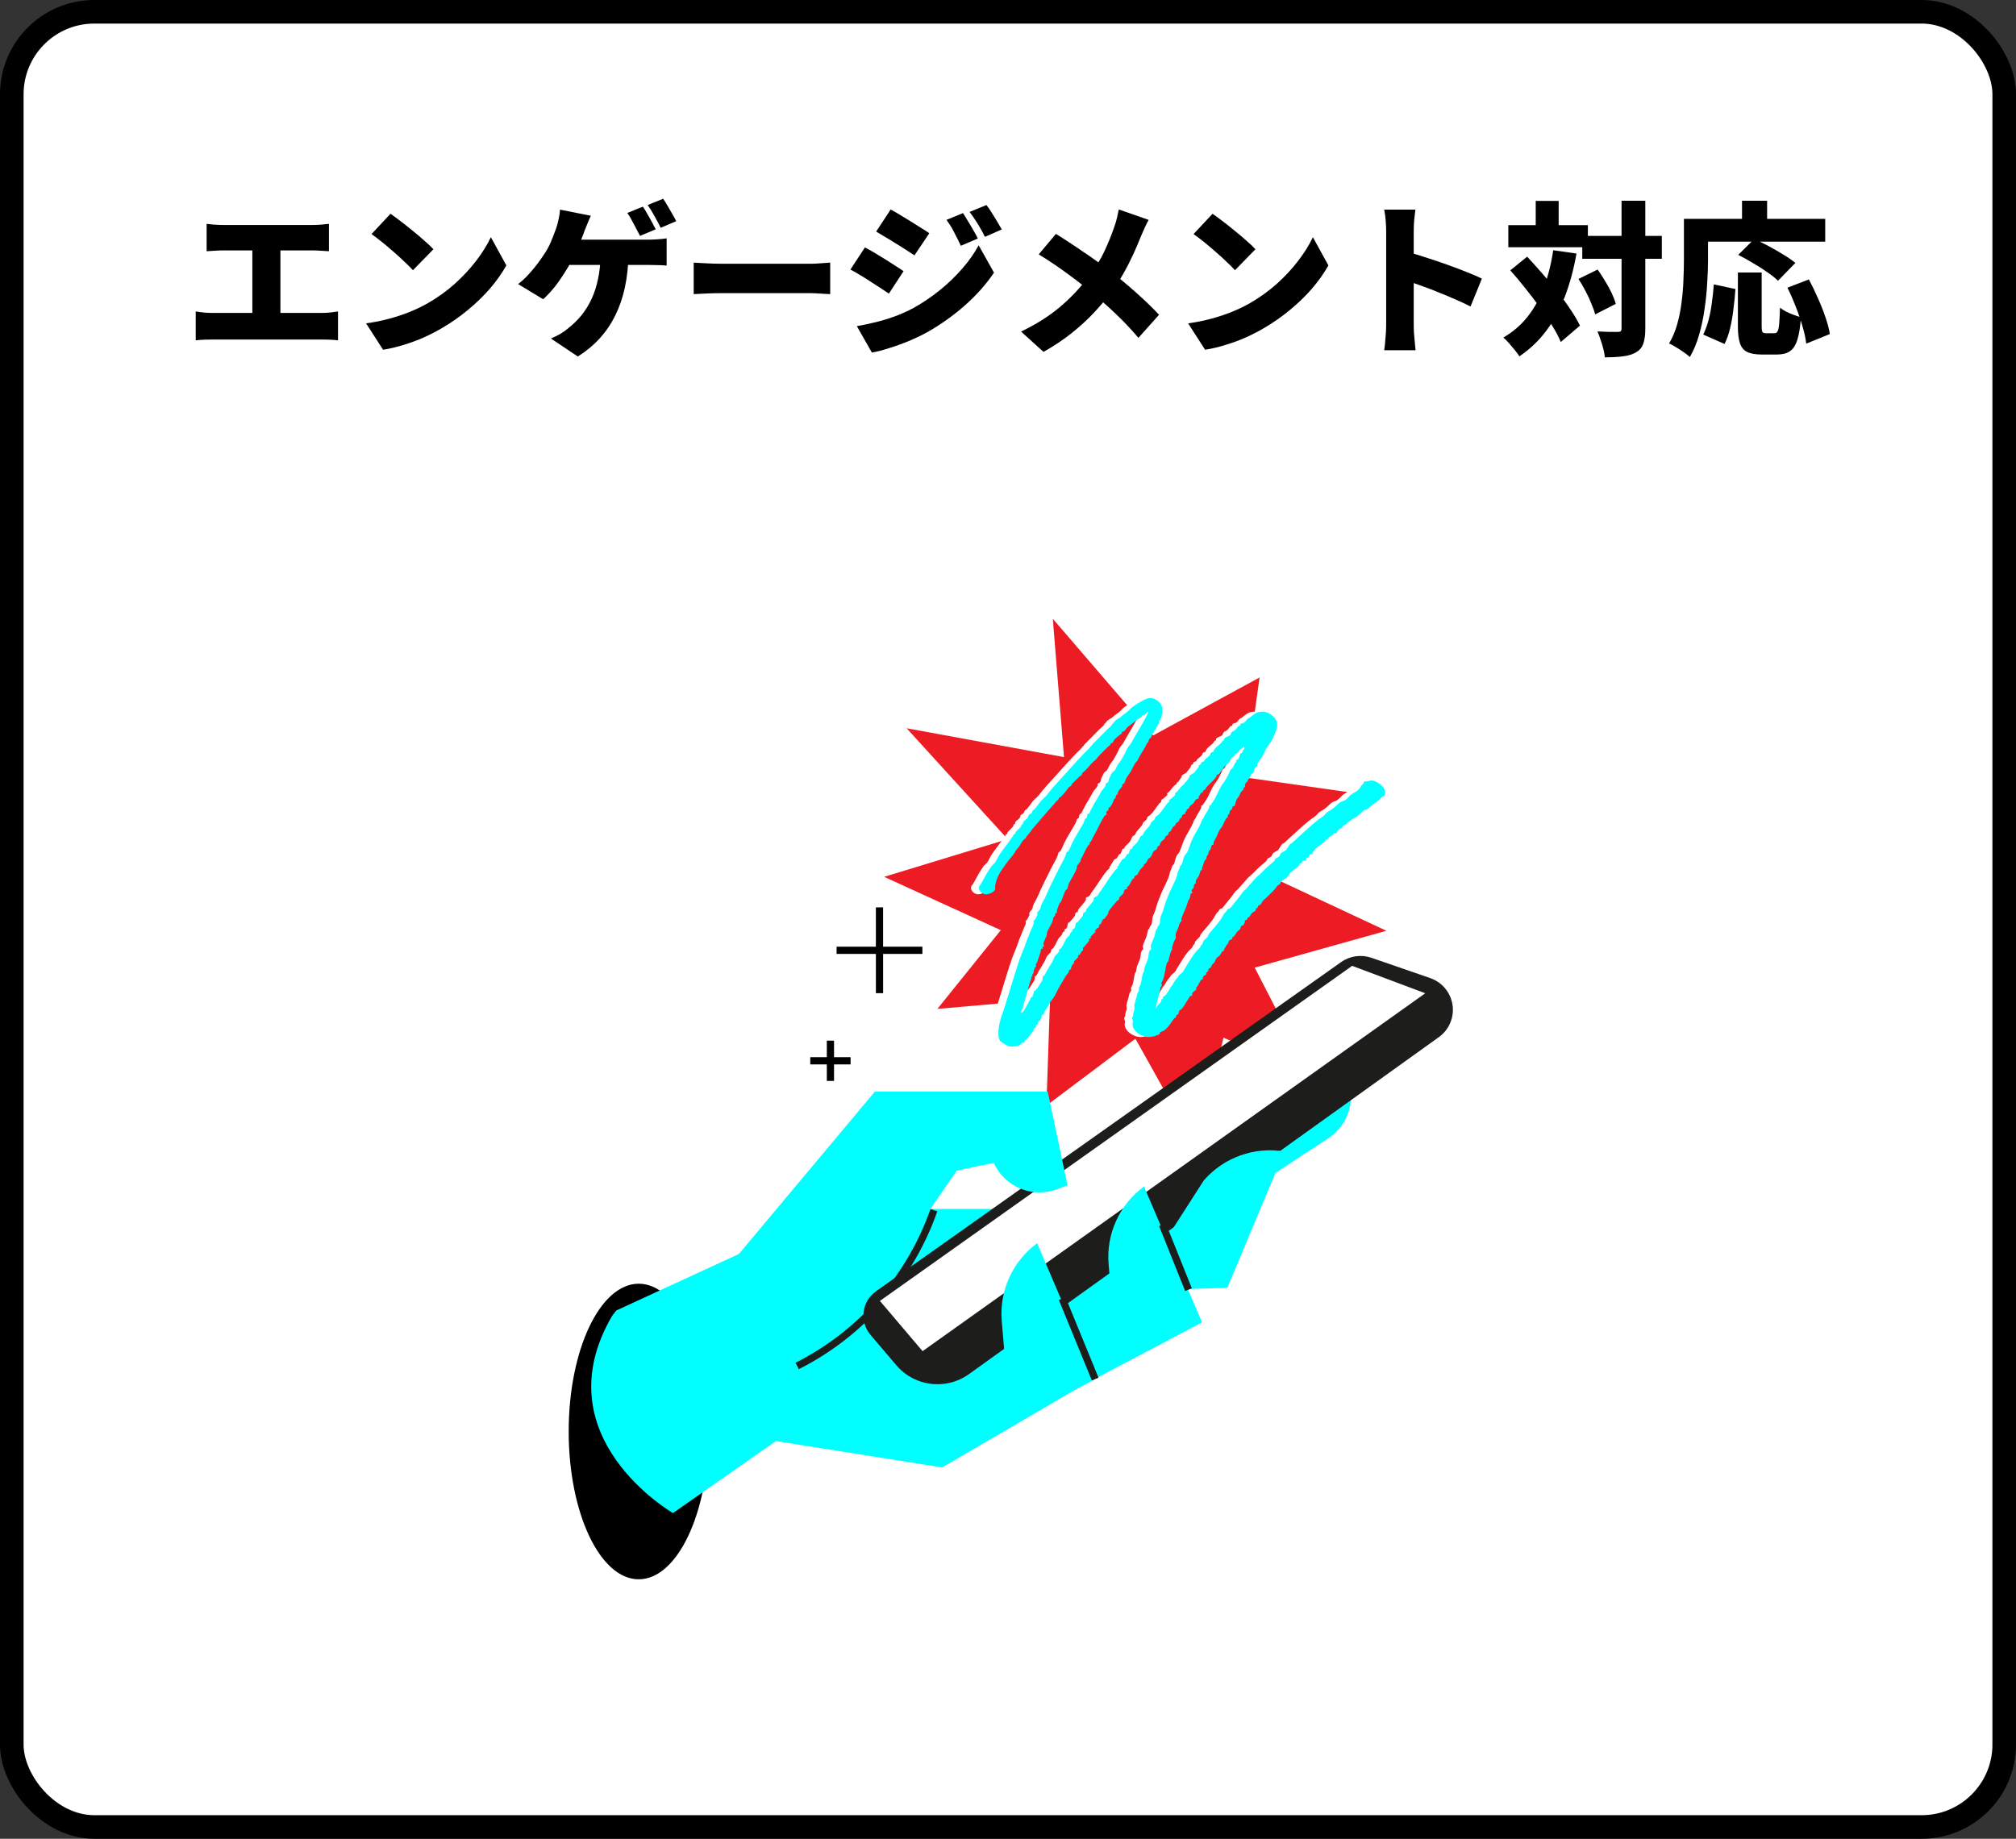 <svg width="171" height="156" viewBox="0 0 171 156" fill="none" xmlns="http://www.w3.org/2000/svg">
<rect x="0" y="0" width="171" height="156" fill="#333333" stroke="none"/>
<rect x="1" y="1" width="169" height="154" rx="7" fill="white"/>
<rect x="1" y="1" width="169" height="154" rx="7" stroke="black" stroke-width="2"/>
<path d="M147.411 23.12H149.427V27.684C149.427 27.945 149.451 28.108 149.497 28.174C149.544 28.239 149.642 28.272 149.791 28.272C149.829 28.272 149.88 28.272 149.945 28.272C150.011 28.272 150.081 28.272 150.155 28.272C150.23 28.272 150.3 28.272 150.365 28.272C150.431 28.272 150.482 28.272 150.519 28.272C150.631 28.272 150.715 28.221 150.771 28.118C150.837 28.015 150.883 27.81 150.911 27.502C150.939 27.184 150.963 26.718 150.981 26.102C151.121 26.214 151.294 26.326 151.499 26.438C151.714 26.541 151.933 26.634 152.157 26.718C152.391 26.802 152.591 26.867 152.759 26.914C152.703 27.726 152.601 28.365 152.451 28.832C152.311 29.289 152.101 29.611 151.821 29.798C151.551 29.985 151.182 30.078 150.715 30.078C150.641 30.078 150.543 30.078 150.421 30.078C150.309 30.078 150.193 30.078 150.071 30.078C149.95 30.078 149.833 30.078 149.721 30.078C149.609 30.078 149.516 30.078 149.441 30.078C148.9 30.078 148.48 30.003 148.181 29.854C147.892 29.704 147.691 29.453 147.579 29.098C147.467 28.753 147.411 28.286 147.411 27.698V23.12ZM145.367 24.128L147.201 24.52C147.164 25.07 147.108 25.635 147.033 26.214C146.968 26.783 146.875 27.325 146.753 27.838C146.632 28.351 146.473 28.799 146.277 29.182L144.471 28.384C144.649 28.02 144.798 27.614 144.919 27.166C145.041 26.709 145.134 26.223 145.199 25.71C145.274 25.187 145.33 24.66 145.367 24.128ZM147.439 21.622L148.797 20.278C149.171 20.446 149.577 20.646 150.015 20.88C150.454 21.113 150.874 21.356 151.275 21.608C151.686 21.851 152.022 22.084 152.283 22.308L150.813 23.82C150.589 23.596 150.286 23.353 149.903 23.092C149.521 22.821 149.11 22.56 148.671 22.308C148.242 22.047 147.831 21.818 147.439 21.622ZM151.611 24.408L153.431 23.708C153.693 24.193 153.945 24.716 154.187 25.276C154.439 25.826 154.654 26.368 154.831 26.9C155.018 27.422 155.144 27.903 155.209 28.342L153.207 29.154C153.161 28.734 153.058 28.253 152.899 27.712C152.741 27.161 152.549 26.601 152.325 26.032C152.101 25.453 151.863 24.912 151.611 24.408ZM147.761 17.03H149.889V19.676H147.761V17.03ZM143.785 18.57H154.817V20.502H143.785V18.57ZM142.833 18.57H144.877V22.056C144.877 22.644 144.854 23.297 144.807 24.016C144.77 24.725 144.695 25.458 144.583 26.214C144.481 26.96 144.327 27.689 144.121 28.398C143.925 29.098 143.664 29.728 143.337 30.288C143.216 30.176 143.043 30.041 142.819 29.882C142.605 29.733 142.381 29.588 142.147 29.448C141.923 29.308 141.732 29.205 141.573 29.14C141.872 28.636 142.105 28.081 142.273 27.474C142.441 26.867 142.563 26.247 142.637 25.612C142.721 24.977 142.773 24.357 142.791 23.75C142.819 23.134 142.833 22.569 142.833 22.056V18.57Z" fill="black"/>
<path d="M134.21 20.012H140.958V21.958H134.21V20.012ZM127.938 19.102H134.686V20.978H127.938V19.102ZM137.542 17.03H139.558V27.866C139.558 28.407 139.502 28.832 139.39 29.14C139.287 29.457 139.086 29.704 138.788 29.882C138.489 30.059 138.116 30.176 137.668 30.232C137.22 30.288 136.706 30.316 136.128 30.316C136.109 30.11 136.067 29.877 136.002 29.616C135.936 29.355 135.857 29.093 135.764 28.832C135.68 28.561 135.591 28.323 135.498 28.118C135.862 28.137 136.207 28.151 136.534 28.16C136.87 28.16 137.098 28.16 137.22 28.16C137.341 28.16 137.425 28.141 137.472 28.104C137.518 28.057 137.542 27.973 137.542 27.852V17.03ZM133.888 23.666L135.512 22.868C135.726 23.166 135.936 23.488 136.142 23.834C136.356 24.179 136.543 24.52 136.702 24.856C136.86 25.192 136.977 25.5 137.052 25.78L135.302 26.676C135.236 26.405 135.129 26.097 134.98 25.752C134.84 25.397 134.672 25.038 134.476 24.674C134.289 24.31 134.093 23.974 133.888 23.666ZM128.106 22.938L129.534 21.776C129.944 22.215 130.369 22.686 130.808 23.19C131.246 23.694 131.671 24.207 132.082 24.73C132.502 25.243 132.875 25.747 133.202 26.242C133.538 26.736 133.808 27.198 134.014 27.628L132.39 29.014C132.212 28.584 131.965 28.118 131.648 27.614C131.33 27.101 130.976 26.573 130.584 26.032C130.192 25.491 129.781 24.954 129.352 24.422C128.932 23.89 128.516 23.395 128.106 22.938ZM130.262 17.044H132.208V20.264H130.262V17.044ZM131.746 21.23L133.72 21.51C133.486 22.835 133.16 24.049 132.74 25.15C132.32 26.242 131.792 27.212 131.158 28.062C130.523 28.911 129.762 29.634 128.876 30.232C128.792 30.092 128.666 29.919 128.498 29.714C128.339 29.518 128.171 29.317 127.994 29.112C127.816 28.916 127.658 28.757 127.518 28.636C128.339 28.16 129.03 27.562 129.59 26.844C130.159 26.125 130.616 25.294 130.962 24.352C131.316 23.409 131.578 22.369 131.746 21.23Z" fill="black"/>
<path d="M117.577 27.6C117.577 27.395 117.577 27.087 117.577 26.676C117.577 26.256 117.577 25.78 117.577 25.248C117.577 24.716 117.577 24.166 117.577 23.596C117.577 23.017 117.577 22.462 117.577 21.93C117.577 21.398 117.577 20.927 117.577 20.516C117.577 20.105 117.577 19.802 117.577 19.606C117.577 19.326 117.563 19.018 117.535 18.682C117.507 18.346 117.465 18.047 117.409 17.786H120.055C120.027 18.047 119.995 18.332 119.957 18.64C119.929 18.948 119.915 19.27 119.915 19.606C119.915 19.802 119.915 20.105 119.915 20.516C119.915 20.927 119.915 21.398 119.915 21.93C119.915 22.462 119.915 23.013 119.915 23.582C119.915 24.151 119.915 24.707 119.915 25.248C119.915 25.78 119.915 26.256 119.915 26.676C119.915 27.087 119.915 27.395 119.915 27.6C119.915 27.721 119.92 27.913 119.929 28.174C119.948 28.426 119.971 28.692 119.999 28.972C120.027 29.252 120.051 29.5 120.069 29.714H117.409C117.456 29.416 117.493 29.061 117.521 28.65C117.559 28.239 117.577 27.89 117.577 27.6ZM119.411 21.384C119.878 21.506 120.405 21.664 120.993 21.86C121.581 22.047 122.174 22.247 122.771 22.462C123.369 22.677 123.924 22.887 124.437 23.092C124.96 23.297 125.38 23.48 125.697 23.638L124.731 26.004C124.339 25.799 123.91 25.598 123.443 25.402C122.986 25.197 122.519 25.001 122.043 24.814C121.577 24.618 121.115 24.441 120.657 24.282C120.209 24.114 119.794 23.965 119.411 23.834V21.384Z" fill="black"/>
<path d="M102.849 18.136C103.092 18.304 103.377 18.514 103.703 18.766C104.03 19.009 104.366 19.275 104.711 19.564C105.066 19.844 105.397 20.124 105.705 20.404C106.023 20.675 106.284 20.922 106.489 21.146L104.753 22.924C104.567 22.719 104.329 22.481 104.039 22.21C103.75 21.93 103.437 21.646 103.101 21.356C102.765 21.058 102.434 20.778 102.107 20.516C101.781 20.255 101.491 20.036 101.239 19.858L102.849 18.136ZM100.777 27.432C101.468 27.339 102.121 27.208 102.737 27.04C103.363 26.872 103.951 26.676 104.501 26.452C105.052 26.228 105.556 25.986 106.013 25.724C106.853 25.239 107.619 24.688 108.309 24.072C109 23.447 109.602 22.798 110.115 22.126C110.638 21.445 111.053 20.778 111.361 20.124L112.677 22.518C112.304 23.181 111.842 23.834 111.291 24.478C110.741 25.113 110.12 25.715 109.429 26.284C108.748 26.854 108.015 27.367 107.231 27.824C106.755 28.104 106.242 28.37 105.691 28.622C105.141 28.865 104.571 29.075 103.983 29.252C103.395 29.439 102.807 29.579 102.219 29.672L100.777 27.432Z" fill="black"/>
<path d="M97.431 18.654C97.329 18.831 97.212 19.065 97.081 19.354C96.951 19.643 96.848 19.877 96.773 20.054C96.596 20.511 96.381 21.015 96.129 21.566C95.877 22.117 95.593 22.672 95.275 23.232C94.958 23.792 94.603 24.329 94.211 24.842C93.791 25.402 93.315 25.967 92.783 26.536C92.251 27.105 91.635 27.67 90.935 28.23C90.245 28.79 89.437 29.331 88.513 29.854L86.609 28.132C87.869 27.525 88.957 26.839 89.871 26.074C90.786 25.309 91.617 24.431 92.363 23.442C92.914 22.723 93.353 22.014 93.679 21.314C94.006 20.614 94.291 19.909 94.533 19.2C94.608 18.995 94.678 18.757 94.743 18.486C94.809 18.206 94.86 17.968 94.897 17.772L97.431 18.654ZM89.563 19.844C89.918 20.059 90.291 20.297 90.683 20.558C91.085 20.819 91.486 21.09 91.887 21.37C92.298 21.641 92.69 21.911 93.063 22.182C93.446 22.453 93.791 22.709 94.099 22.952C94.874 23.54 95.625 24.161 96.353 24.814C97.091 25.467 97.744 26.097 98.313 26.704L96.563 28.664C95.938 27.927 95.299 27.25 94.645 26.634C94.001 26.018 93.301 25.397 92.545 24.772C92.293 24.557 92.009 24.329 91.691 24.086C91.374 23.834 91.029 23.573 90.655 23.302C90.282 23.022 89.881 22.737 89.451 22.448C89.031 22.159 88.583 21.869 88.107 21.58L89.563 19.844Z" fill="black"/>
<path d="M81.681 18.08C81.821 18.285 81.966 18.519 82.115 18.78C82.273 19.032 82.423 19.284 82.563 19.536C82.712 19.788 82.838 20.021 82.941 20.236L81.499 20.852C81.35 20.525 81.214 20.25 81.093 20.026C80.981 19.793 80.864 19.569 80.743 19.354C80.621 19.139 80.468 18.906 80.281 18.654L81.681 18.08ZM83.669 17.394C83.828 17.59 83.981 17.814 84.131 18.066C84.29 18.309 84.439 18.551 84.579 18.794C84.728 19.037 84.859 19.261 84.971 19.466L83.543 20.096C83.384 19.769 83.24 19.499 83.109 19.284C82.978 19.06 82.847 18.85 82.717 18.654C82.586 18.449 82.427 18.225 82.241 17.982L83.669 17.394ZM75.549 17.772C75.791 17.903 76.058 18.057 76.347 18.234C76.645 18.411 76.944 18.593 77.243 18.78C77.551 18.967 77.84 19.149 78.111 19.326C78.391 19.494 78.629 19.648 78.825 19.788L77.565 21.664C77.359 21.524 77.117 21.365 76.837 21.188C76.566 21.011 76.281 20.833 75.983 20.656C75.694 20.469 75.404 20.292 75.115 20.124C74.826 19.947 74.559 19.788 74.317 19.648L75.549 17.772ZM72.679 27.67C73.211 27.577 73.743 27.465 74.275 27.334C74.816 27.203 75.353 27.04 75.885 26.844C76.426 26.648 76.958 26.41 77.481 26.13C78.284 25.682 79.035 25.173 79.735 24.604C80.435 24.035 81.065 23.428 81.625 22.784C82.185 22.14 82.647 21.482 83.011 20.81L84.313 23.134C83.641 24.123 82.82 25.047 81.849 25.906C80.878 26.765 79.809 27.525 78.643 28.188C78.167 28.449 77.639 28.701 77.061 28.944C76.492 29.177 75.931 29.378 75.381 29.546C74.83 29.723 74.354 29.845 73.953 29.91L72.679 27.67ZM73.365 20.992C73.617 21.123 73.892 21.277 74.191 21.454C74.49 21.631 74.788 21.813 75.087 22C75.385 22.187 75.67 22.369 75.941 22.546C76.212 22.714 76.445 22.868 76.641 23.008L75.395 24.912C75.18 24.763 74.938 24.599 74.667 24.422C74.396 24.245 74.112 24.063 73.813 23.876C73.523 23.68 73.234 23.498 72.945 23.33C72.656 23.153 72.385 22.999 72.133 22.868L73.365 20.992Z" fill="black"/>
<path d="M58.841 22.28C59.028 22.289 59.266 22.303 59.555 22.322C59.853 22.34 60.157 22.355 60.465 22.364C60.773 22.373 61.039 22.378 61.263 22.378C61.552 22.378 61.874 22.378 62.229 22.378C62.593 22.378 62.975 22.378 63.377 22.378C63.778 22.378 64.184 22.378 64.595 22.378C65.015 22.378 65.425 22.378 65.827 22.378C66.228 22.378 66.611 22.378 66.975 22.378C67.339 22.378 67.665 22.378 67.955 22.378C68.254 22.378 68.501 22.378 68.697 22.378C69.014 22.378 69.327 22.364 69.635 22.336C69.952 22.308 70.213 22.289 70.419 22.28V24.954C70.242 24.945 69.98 24.93 69.635 24.912C69.299 24.884 68.986 24.87 68.697 24.87C68.501 24.87 68.254 24.87 67.955 24.87C67.656 24.87 67.325 24.87 66.961 24.87C66.597 24.87 66.214 24.87 65.813 24.87C65.412 24.87 65.001 24.87 64.581 24.87C64.17 24.87 63.764 24.87 63.363 24.87C62.962 24.87 62.579 24.87 62.215 24.87C61.86 24.87 61.543 24.87 61.263 24.87C60.861 24.87 60.428 24.879 59.961 24.898C59.504 24.916 59.13 24.935 58.841 24.954V22.28Z" fill="black"/>
<path d="M54.528 17.534C54.65 17.702 54.776 17.907 54.906 18.15C55.046 18.383 55.177 18.616 55.298 18.85C55.429 19.083 55.536 19.284 55.62 19.452L54.29 20.012C54.141 19.723 53.968 19.396 53.772 19.032C53.586 18.659 53.399 18.337 53.212 18.066L54.528 17.534ZM56.25 16.862C56.372 17.039 56.502 17.249 56.642 17.492C56.782 17.725 56.918 17.959 57.048 18.192C57.179 18.416 57.282 18.607 57.356 18.766L56.04 19.326C55.9 19.037 55.728 18.71 55.522 18.346C55.317 17.973 55.121 17.655 54.934 17.394L56.25 16.862ZM50.118 18.304C50.025 18.491 49.932 18.705 49.838 18.948C49.745 19.181 49.666 19.377 49.6 19.536C49.516 19.779 49.409 20.058 49.278 20.376C49.148 20.684 49.012 20.992 48.872 21.3C48.742 21.599 48.616 21.864 48.494 22.098C48.308 22.462 48.084 22.845 47.822 23.246C47.57 23.647 47.295 24.035 46.996 24.408C46.698 24.772 46.39 25.099 46.072 25.388L43.944 24.1C44.196 23.913 44.434 23.703 44.658 23.47C44.882 23.236 45.097 22.994 45.302 22.742C45.508 22.49 45.694 22.242 45.862 22C46.04 21.748 46.198 21.51 46.338 21.286C46.525 20.978 46.684 20.651 46.814 20.306C46.954 19.96 47.071 19.657 47.164 19.396C47.258 19.134 47.332 18.859 47.388 18.57C47.454 18.28 47.491 18.019 47.5 17.786L50.118 18.304ZM47.654 20.334C47.85 20.334 48.116 20.334 48.452 20.334C48.788 20.334 49.162 20.334 49.572 20.334C49.992 20.334 50.426 20.334 50.874 20.334C51.332 20.334 51.78 20.334 52.218 20.334C52.657 20.334 53.068 20.334 53.45 20.334C53.833 20.334 54.16 20.334 54.43 20.334C54.701 20.334 54.892 20.334 55.004 20.334C55.191 20.334 55.434 20.325 55.732 20.306C56.031 20.287 56.302 20.259 56.544 20.222V22.532C56.255 22.504 55.966 22.49 55.676 22.49C55.387 22.48 55.163 22.476 55.004 22.476C54.874 22.476 54.631 22.476 54.276 22.476C53.931 22.476 53.516 22.476 53.03 22.476C52.554 22.476 52.046 22.476 51.504 22.476C50.963 22.476 50.431 22.476 49.908 22.476C49.395 22.476 48.924 22.476 48.494 22.476C48.074 22.476 47.743 22.476 47.5 22.476L47.654 20.334ZM53.31 21.58C53.292 22.588 53.189 23.526 53.002 24.394C52.816 25.253 52.545 26.041 52.19 26.76C51.836 27.479 51.392 28.132 50.86 28.72C50.328 29.299 49.712 29.807 49.012 30.246L46.73 28.72C47.01 28.599 47.276 28.468 47.528 28.328C47.78 28.178 47.99 28.029 48.158 27.88C48.578 27.553 48.956 27.189 49.292 26.788C49.628 26.377 49.918 25.915 50.16 25.402C50.403 24.889 50.59 24.319 50.72 23.694C50.86 23.059 50.935 22.355 50.944 21.58H53.31Z" fill="black"/>
<path d="M33.123 18.136C33.365 18.304 33.65 18.514 33.977 18.766C34.303 19.009 34.639 19.275 34.985 19.564C35.339 19.844 35.671 20.124 35.979 20.404C36.296 20.675 36.557 20.922 36.763 21.146L35.027 22.924C34.84 22.719 34.602 22.481 34.313 22.21C34.023 21.93 33.711 21.646 33.375 21.356C33.039 21.058 32.707 20.778 32.381 20.516C32.054 20.255 31.765 20.036 31.513 19.858L33.123 18.136ZM31.051 27.432C31.741 27.339 32.395 27.208 33.011 27.04C33.636 26.872 34.224 26.676 34.775 26.452C35.325 26.228 35.829 25.986 36.287 25.724C37.127 25.239 37.892 24.688 38.583 24.072C39.273 23.447 39.875 22.798 40.389 22.126C40.911 21.445 41.327 20.778 41.635 20.124L42.951 22.518C42.577 23.181 42.115 23.834 41.565 24.478C41.014 25.113 40.393 25.715 39.703 26.284C39.021 26.854 38.289 27.367 37.505 27.824C37.029 28.104 36.515 28.37 35.965 28.622C35.414 28.865 34.845 29.075 34.257 29.252C33.669 29.439 33.081 29.579 32.493 29.672L31.051 27.432Z" fill="black"/>
<path d="M17.526 18.99C17.713 19.018 17.942 19.042 18.212 19.06C18.483 19.079 18.726 19.088 18.941 19.088H26.529C26.743 19.088 26.972 19.079 27.215 19.06C27.457 19.042 27.686 19.018 27.901 18.99V21.314C27.677 21.296 27.443 21.282 27.201 21.272C26.958 21.254 26.734 21.244 26.529 21.244H18.941C18.726 21.244 18.483 21.254 18.212 21.272C17.942 21.282 17.713 21.296 17.526 21.314V18.99ZM21.404 27.838V20.278H23.785V27.838H21.404ZM16.602 26.424C16.836 26.462 17.078 26.494 17.331 26.522C17.592 26.541 17.834 26.55 18.058 26.55H27.285C27.555 26.55 27.807 26.536 28.041 26.508C28.283 26.48 28.493 26.452 28.671 26.424V28.874C28.465 28.846 28.227 28.828 27.956 28.818C27.686 28.809 27.462 28.804 27.285 28.804H18.058C17.844 28.804 17.606 28.809 17.345 28.818C17.093 28.828 16.845 28.846 16.602 28.874V26.424Z" fill="black"/>
<path d="M101.51 97.444L94.181 84.313L79.512 85.594L88.459 74.477L76.903 61.786L93.381 64.806L106.841 57.475L104.667 72.917L117.592 78.967L105.121 82.459L101.51 97.444Z" fill="#ED1C24"/>
<path d="M88.758 93.802L89.199 80.884L74.993 74.39L90.685 69.604L89.3 52.496L100.218 65.189L115.627 67.387L104.465 78.28L110.995 90.968L98.991 86.106L88.758 93.802Z" fill="#ED1C24"/>
<path d="M54.176 133.987C57.455 133.987 60.114 128.373 60.114 121.449C60.114 114.524 57.455 108.91 54.176 108.91C50.896 108.91 48.237 114.524 48.237 121.449C48.237 128.373 50.896 133.987 54.176 133.987Z" fill="black"/>
<path d="M57.085 128.366L65.816 122.26L79.916 124.498L101.178 112.077L98.716 105.699L112.875 96.434C114.668 95.096 115.124 92.599 113.916 90.716L113.261 89.697L87.187 102.566H70.962L52.273 111.182L51.911 111.654C45.932 121.939 57.083 128.366 57.083 128.366H57.085Z" fill="#00FFFF"/>
<path d="M79.503 102.772C77.467 108.589 73.255 113.388 67.754 116.163L67.478 115.616C72.838 112.912 76.941 108.237 78.925 102.57L79.503 102.772Z" fill="#1D1D1B"/>
<path d="M73.839 113.25L76.019 115.818C77.149 117.151 78.937 117.725 80.632 117.3C81.193 117.16 81.724 116.914 82.194 116.576L122.049 87.987C123.172 87.181 123.555 85.687 122.955 84.442C122.627 83.757 122.037 83.232 121.32 82.984L116.328 81.258C115.46 80.959 114.502 81.096 113.754 81.624L74.305 109.548C73.093 110.406 72.878 112.118 73.839 113.25Z" fill="#1D1D1B"/>
<path d="M74.636 110.369L114.69 81.943L120.891 84.269L78.254 114.632L74.636 110.369Z" fill="white"/>
<path d="M87.972 105.474L92.895 117.001L82.712 122.372L81.704 117.561L85.286 115.771L84.97 112.085C84.75 109.51 85.887 107.005 87.972 105.476V105.474Z" fill="#00FFFF"/>
<path d="M97.037 100.662L101.96 112.189L91.776 117.56L90.769 112.749L94.35 110.959L94.035 107.273C93.814 104.698 94.952 102.193 97.037 100.664V100.662Z" fill="#00FFFF"/>
<path d="M108.943 97.695L104.104 109.257L96.106 109.497L102.109 100.147C103.805 98.195 106.393 97.265 108.943 97.695Z" fill="#00FFFF"/>
<path d="M93.179 116.885L92.612 117.117L89.814 110.291L90.381 110.059L93.179 116.885Z" fill="#1D1D1B"/>
<path d="M101.094 109.3L100.526 109.527L98.318 104.023L98.887 103.795L101.094 109.3Z" fill="#1D1D1B"/>
<path d="M64.25 112.3C70.209 111.079 75.462 107.596 78.907 102.584L81.149 99.321L84.282 98.65C85.224 100.721 87.619 101.696 89.739 100.868L90.548 100.553L88.87 92.608H74.21L62.125 107.044L64.25 112.302V112.3Z" fill="#00FFFF"/>
<path d="M70.744 88.288V91.706H70.132V88.288H70.744Z" fill="black"/>
<path d="M72.148 89.691V90.304H68.728V89.691H72.148Z" fill="black"/>
<path d="M74.905 76.983L74.907 84.261L74.295 84.262L74.293 76.983H74.905Z" fill="black"/>
<path d="M78.239 80.317V80.93H70.961V80.317H78.239Z" fill="black"/>
<path d="M97.726 59.659C97.779 59.724 97.854 59.852 97.881 59.932C97.965 60.173 97.914 60.665 97.81 60.909C97.792 60.951 97.735 60.946 97.735 60.965L97.766 61.071C97.58 61.109 97.693 61.213 97.659 61.295C97.604 61.419 97.436 61.702 97.354 61.842C97.338 61.871 97.199 62.006 97.197 62.017C97.194 62.05 97.23 62.096 97.214 62.123C97.203 62.141 97.143 62.156 97.11 62.209C97.044 62.314 97.021 62.46 96.975 62.54C96.946 62.593 96.82 62.673 96.778 62.763C96.751 62.821 96.765 62.896 96.738 62.943C96.711 62.989 96.632 62.996 96.589 63.113C96.459 63.455 96.153 63.867 95.956 64.223C95.838 64.438 95.876 64.481 95.694 64.656C95.57 64.777 95.356 65.251 95.26 65.422C95.143 65.63 94.988 65.803 94.877 65.998C94.813 66.109 94.746 66.359 94.677 66.463C94.64 66.516 94.555 66.512 94.54 66.532C94.52 66.563 94.542 66.662 94.503 66.727C94.436 66.842 94.241 67.015 94.172 67.165C94.139 67.234 94.133 67.383 94.115 67.409C94.097 67.434 94.026 67.425 94.002 67.454C93.968 67.493 93.978 67.624 93.957 67.679C93.938 67.724 93.811 67.788 93.789 67.886C93.754 68.049 93.756 68.032 93.656 68.2C93.592 68.307 93.568 68.393 93.474 68.481C93.454 68.499 93.41 68.484 93.388 68.512C93.348 68.564 93.337 68.739 93.297 68.79C93.262 68.836 93.18 68.759 93.167 68.953C93.164 68.996 93.211 69.053 93.186 69.095C93.171 69.118 93.056 69.182 93.009 69.237C92.9 69.368 92.712 69.758 92.628 69.91C92.438 70.252 92.289 70.606 92.088 70.941C92.001 71.089 91.944 71.277 91.857 71.402C91.842 71.424 91.773 71.433 91.755 71.47C91.737 71.506 91.793 71.579 91.766 71.625C91.758 71.636 91.698 71.648 91.675 71.676C91.512 71.856 91.219 72.496 91.097 72.749C90.998 72.952 91.017 72.826 90.978 73.068C90.975 73.094 90.683 73.444 90.665 73.477C90.652 73.499 90.692 73.549 90.679 73.599C90.579 73.981 90.164 74.598 89.987 74.971C89.941 75.066 89.888 75.352 89.837 75.447C89.819 75.483 89.763 75.451 89.741 75.489C89.567 75.784 89.48 76.172 89.336 76.473C89.305 76.539 89.236 76.573 89.207 76.628C89.145 76.745 88.992 77.155 88.97 77.279C88.961 77.328 88.992 77.403 88.977 77.426C88.968 77.441 88.882 77.461 88.853 77.508C88.804 77.587 88.842 77.667 88.817 77.711C88.808 77.727 88.738 77.733 88.713 77.78C88.671 77.86 88.629 78.114 88.583 78.221C88.469 78.493 88.221 78.854 88.133 79.134C88.108 79.218 88.133 79.349 88.088 79.439C88.038 79.537 88.038 79.504 87.985 79.652C87.958 79.727 87.858 79.94 87.845 79.989C87.838 80.02 87.863 80.259 87.872 80.315L87.759 80.345L87.741 80.501C87.57 80.501 87.626 80.673 87.584 80.799C87.49 81.076 87.388 81.364 87.293 81.653C87.273 81.713 87.2 81.777 87.189 81.837C87.176 81.903 87.218 81.96 87.209 82.007C87.204 82.036 87.1 82.047 87.089 82.145C87.07 82.322 87.083 82.189 87.023 82.304C86.983 82.382 87.019 82.47 87.007 82.515C86.981 82.603 86.815 82.672 86.921 82.822H86.83C86.819 82.867 86.834 82.913 86.817 82.955C86.673 83.356 86.589 83.76 86.454 84.147C86.374 84.375 86.34 84.553 86.288 84.774C86.216 85.084 86.094 85.195 86.097 85.561C86.097 85.583 86.044 85.579 86.033 85.601C85.979 85.711 85.92 85.836 85.939 85.96L86.13 85.818C86.303 85.543 86.458 85.259 86.613 84.969C86.657 84.887 86.757 84.657 86.81 84.595C86.841 84.561 86.905 84.572 86.915 84.559C86.932 84.54 86.914 84.457 86.937 84.406C87.001 84.263 87.001 84.406 87.019 84.169C87.03 84.021 87.105 84.078 87.158 84.025C87.369 83.815 87.543 83.458 87.705 83.223C87.783 83.108 87.769 82.844 87.781 82.823C87.794 82.807 87.865 82.809 87.896 82.78C87.938 82.74 88.058 82.463 88.111 82.377C88.292 82.093 88.465 81.819 88.622 81.526C88.691 81.398 88.747 81.214 88.822 81.096C88.84 81.065 89.077 80.86 89.132 80.762C89.174 80.685 89.141 80.649 89.168 80.58C89.207 80.489 89.283 80.509 89.34 80.432C89.466 80.264 89.644 79.893 89.733 79.71C89.81 79.553 89.98 79.441 90.061 79.315C90.107 79.247 90.109 79.145 90.185 79.065C90.215 79.036 90.266 79.054 90.282 79.023C90.306 78.978 90.297 78.855 90.32 78.828C90.333 78.814 90.395 78.815 90.424 78.792C90.579 78.668 90.544 78.351 90.606 78.29C90.623 78.274 90.678 78.281 90.709 78.252C90.789 78.174 91.131 77.767 91.184 77.68C91.204 77.649 91.181 77.498 91.261 77.415C91.299 77.375 91.379 77.41 91.409 77.366C91.434 77.328 91.418 77.235 91.478 77.149C91.609 76.956 92.059 76.508 92.108 76.327C92.121 76.28 92.085 76.191 92.129 76.134C92.344 76.081 92.42 76.023 92.515 75.839C92.604 75.669 92.628 75.673 92.735 75.522C93.126 74.978 93.506 74.32 93.927 73.828C93.977 73.772 94.09 73.699 94.137 73.622L94.088 73.528C94.113 73.531 94.135 73.528 94.152 73.504C94.236 73.387 94.472 72.961 94.54 72.901C94.573 72.87 94.644 72.875 94.689 72.842C94.782 72.775 94.864 72.554 94.923 72.489C94.952 72.456 95.023 72.465 95.056 72.416C95.094 72.358 95.163 72.095 95.214 72.035C95.254 71.987 95.324 72.017 95.351 71.998C95.375 71.982 95.371 71.9 95.395 71.867C95.501 71.712 95.714 71.576 95.832 71.41C95.916 71.293 96.005 71.029 96.084 70.941C96.12 70.901 96.186 70.901 96.226 70.863C96.319 70.773 96.343 70.639 96.401 70.562C96.536 70.389 96.76 70.17 96.878 69.993C96.909 69.946 96.939 69.822 96.982 69.767C97.035 69.704 97.234 69.56 97.278 69.494C97.287 69.481 97.292 69.377 97.332 69.323C97.391 69.241 97.502 69.201 97.556 69.151C97.865 68.867 98.087 68.47 98.346 68.149C98.375 68.112 98.437 68.107 98.477 68.041C98.517 67.976 98.515 67.848 98.534 67.826C98.543 67.815 98.594 67.826 98.608 67.81C98.674 67.748 99.007 67.465 99.02 67.44C99.037 67.405 98.973 67.385 98.986 67.345C99.015 67.254 99.153 67.194 99.21 67.124C99.376 66.926 99.458 66.798 99.649 66.614C99.691 66.574 99.773 66.539 99.797 66.507C99.838 66.452 99.787 66.399 99.793 66.395C99.8 66.39 99.853 66.406 99.879 66.388C99.917 66.361 100.159 66.024 100.198 65.962C100.225 65.918 100.207 65.838 100.267 65.776C100.327 65.714 100.58 65.604 100.631 65.539C100.717 65.427 100.91 65.198 100.98 65.094C101.012 65.045 101.011 64.946 101.06 64.897C101.094 64.862 101.151 64.875 101.186 64.824C101.211 64.788 101.204 64.728 101.229 64.693C101.273 64.631 101.441 64.604 101.464 64.58C101.483 64.562 101.483 64.498 101.517 64.458C101.621 64.341 101.853 64.203 101.969 64.039C101.993 64.006 101.977 63.944 102.024 63.887C102.082 63.818 102.199 63.824 102.248 63.763C102.286 63.72 102.279 63.654 102.306 63.616C102.476 63.384 102.66 63.262 102.855 63.087C102.919 63.029 102.994 62.885 103.059 62.83C103.083 62.81 103.139 62.819 103.15 62.81C103.161 62.801 103.129 62.75 103.139 62.717C103.201 62.538 103.54 62.484 103.65 62.391C103.708 62.342 103.761 62.163 103.803 62.116C103.845 62.068 104.033 61.99 104.1 61.935C104.186 61.866 104.337 61.629 104.379 61.603C104.415 61.582 104.486 61.587 104.508 61.567C104.53 61.547 104.521 61.456 104.563 61.416C104.607 61.372 104.794 61.343 104.862 61.303C104.962 61.243 105.079 61.044 105.164 60.973C105.226 60.922 105.312 60.907 105.369 60.86C105.73 60.572 105.868 60.406 106.375 60.373C106.881 60.34 107.55 60.827 107.647 61.314C107.651 61.332 107.652 61.636 107.651 61.682C107.645 61.833 107.304 62.648 107.208 62.817C107.091 63.022 106.883 63.231 106.767 63.439C106.634 63.676 106.522 63.968 106.391 64.197C106.278 64.394 106.078 64.593 105.979 64.802C105.937 64.892 105.994 64.985 105.959 65.032C105.939 65.059 105.853 65.065 105.799 65.127C105.675 65.265 105.688 65.5 105.64 65.57C105.618 65.601 105.522 65.612 105.465 65.679C105.392 65.767 105.38 65.914 105.321 66.011C105.283 66.073 105.208 66.109 105.174 66.18C105.152 66.226 105.161 66.304 105.143 66.324C105.13 66.339 105.077 66.333 105.059 66.35C104.902 66.503 104.937 66.753 104.924 66.771C104.918 66.778 104.855 66.789 104.829 66.82C104.796 66.858 104.829 66.948 104.771 67.006C104.481 67.287 104.59 67.228 104.423 67.553C104.373 67.648 104.291 67.691 104.224 67.83C104.177 67.928 104.074 68.338 104.056 68.36C104.016 68.404 103.958 68.379 103.921 68.4C103.852 68.441 103.836 68.626 103.81 68.668C103.792 68.696 103.674 68.736 103.644 68.805C103.619 68.863 103.635 68.929 103.61 68.993C103.582 69.066 103.471 69.164 103.469 69.175C103.458 69.226 103.486 69.295 103.462 69.337C103.455 69.35 103.396 69.361 103.375 69.39C103.149 69.691 103.108 69.999 102.899 70.247C102.689 70.495 102.613 70.799 102.469 71.085C102.418 71.186 102.292 71.361 102.266 71.484C102.255 71.541 102.272 71.601 102.265 71.656C102.02 71.627 102.09 71.935 101.991 72.091C101.955 72.148 101.893 72.151 101.871 72.195C101.833 72.268 101.842 72.414 101.8 72.505C101.78 72.549 101.723 72.554 101.689 72.647C101.661 72.726 101.661 72.844 101.63 72.901C101.61 72.939 101.552 72.941 101.521 72.99C101.459 73.088 101.402 73.356 101.351 73.488C101.313 73.586 101.235 73.615 101.309 73.765C101.093 73.836 101.111 74.102 101.042 74.257C101 74.352 100.803 74.609 100.763 74.709C100.726 74.796 100.783 74.856 100.77 74.902C100.761 74.935 100.688 74.959 100.653 75.01C100.568 75.135 100.61 75.217 100.577 75.314C100.568 75.341 100.416 75.452 100.398 75.578C100.393 75.617 100.498 75.722 100.453 75.775C100.445 75.784 100.371 75.77 100.331 75.828C100.278 75.903 100.303 76.076 100.258 76.169C100.152 76.384 100.116 76.355 100.043 76.644C99.937 77.055 99.665 77.51 99.541 77.926C99.521 77.993 99.571 78.064 99.547 78.117C99.519 78.179 99.383 78.307 99.354 78.433C99.266 78.803 99.18 78.886 99.069 79.195C99.016 79.34 99.077 79.504 99.057 79.59C99.04 79.663 98.911 79.851 98.878 79.954C98.852 80.038 98.763 80.306 98.752 80.367C98.736 80.45 98.76 80.536 98.745 80.607C98.739 80.633 98.688 80.629 98.672 80.667C98.566 80.919 98.493 81.303 98.422 81.558C98.406 81.617 98.309 81.655 98.287 81.735C98.158 82.231 98.138 82.734 97.943 83.204C97.916 83.27 97.861 83.323 97.846 83.396C97.83 83.485 97.886 83.529 97.881 83.591C97.874 83.656 97.795 83.7 97.77 83.762C97.739 83.841 97.748 83.955 97.726 84.036C97.591 84.535 97.447 85.053 97.349 85.576C97.438 85.505 97.473 85.35 97.547 85.268C97.602 85.208 97.708 85.162 97.773 85.034C97.817 84.949 97.857 84.852 97.857 84.754H97.983C97.899 84.55 98.052 84.559 98.129 84.486C98.276 84.345 98.406 84.169 98.479 83.999C98.504 83.943 98.606 83.981 98.521 83.833H98.614C98.585 83.684 98.679 83.713 98.727 83.642C98.849 83.461 99.011 83.141 99.153 82.997C99.286 82.865 99.21 82.936 99.301 82.789C99.354 82.705 99.631 82.506 99.676 82.435C99.738 82.339 99.842 82.151 99.911 82.036C100.181 81.584 100.467 81.117 100.772 80.74C100.912 80.565 101.124 80.463 101.196 80.219C101.233 80.095 101.222 80.199 101.282 80.133C101.331 80.08 101.357 79.922 101.384 79.878C101.455 79.769 101.743 79.51 101.782 79.45C101.798 79.422 101.791 79.328 101.896 79.204C102.181 78.874 102.569 78.412 102.842 78.055C102.972 77.884 103.107 77.565 103.243 77.421C103.353 77.306 103.307 77.41 103.393 77.239C103.491 77.046 103.61 77.131 103.701 77.016C103.923 76.736 104.251 76.342 104.499 76.023C104.55 75.957 104.8 75.595 104.838 75.567C104.946 75.491 104.897 75.553 104.997 75.443C105.274 75.143 105.533 74.825 105.81 74.526C106.025 74.295 106.245 74.149 106.442 73.932C106.754 73.593 107.053 73.364 107.385 73.074C107.436 73.03 107.487 72.875 107.53 72.839C107.58 72.799 107.765 72.728 107.82 72.671C107.897 72.591 107.93 72.438 107.999 72.372C108.081 72.296 108.327 72.19 108.4 72.124C108.509 72.026 108.64 71.723 108.755 71.608C108.797 71.565 108.861 71.565 108.901 71.532C109.154 71.32 109.388 71.08 109.647 70.85C110.219 70.343 110.826 69.736 111.473 69.315C111.653 69.199 111.816 68.956 111.905 68.905C112.217 68.727 112.525 68.517 112.783 68.249C113.07 67.952 113.181 68.036 113.432 67.879C113.636 67.751 113.768 67.527 113.959 67.392C114.327 67.135 114.497 67.161 114.757 66.731C114.87 66.543 114.839 66.614 114.956 66.487C114.987 66.454 115.014 66.321 115.044 66.304C115.087 66.281 115.204 66.306 115.271 66.295C115.594 66.235 115.649 66.16 115.979 66.293C116.409 66.466 117.023 66.96 116.742 67.482C116.689 67.582 116.611 67.564 116.558 67.617C116.267 67.906 116.225 67.965 115.862 68.189C115.658 68.315 115.461 68.528 115.297 68.648C115.228 68.698 115.122 68.698 115.049 68.741C114.834 68.874 114.59 69.162 114.398 69.295C114.316 69.354 114.048 69.467 113.988 69.519C113.873 69.62 113.972 69.58 113.775 69.687C113.578 69.795 113.554 69.886 113.434 69.981C113.383 70.021 113.297 70.019 113.266 70.05C113.235 70.081 113.243 70.156 113.177 70.198C113.026 70.294 112.884 70.311 112.762 70.513C112.729 70.568 112.723 70.662 112.7 70.681C112.636 70.728 112.548 70.671 112.497 70.692C112.455 70.71 112.375 70.828 112.322 70.867C112.244 70.925 112.142 70.96 112.069 71.025C112.014 71.074 111.978 71.178 111.912 71.216C111.861 71.247 111.799 71.237 111.775 71.253C111.757 71.266 111.741 71.359 111.69 71.406C111.46 71.621 111.13 71.792 110.895 72.037C110.806 72.13 110.675 72.359 110.594 72.434C110.551 72.476 110.47 72.465 110.445 72.49C110.421 72.512 110.37 72.667 110.31 72.72C110.257 72.768 110.19 72.769 110.15 72.813C110.104 72.864 110.102 72.986 110.002 73.014C109.953 73.028 109.854 73.008 109.836 73.025C109.827 73.034 109.763 73.181 109.698 73.232C109.652 73.269 109.566 73.261 109.554 73.278C109.539 73.296 109.554 73.367 109.519 73.416C109.368 73.626 108.852 73.912 108.706 74.126C108.66 74.191 108.664 74.257 108.631 74.304C108.551 74.415 108.117 74.672 107.993 74.809C107.942 74.867 107.942 74.957 107.902 75.002C107.853 75.059 107.711 75.081 107.645 75.19C107.518 75.398 107.379 75.516 107.202 75.708C107.071 75.85 106.934 75.95 106.789 76.112C106.674 76.24 106.559 76.305 106.46 76.417C106.408 76.477 106.32 76.674 106.265 76.728C106.222 76.774 106.121 76.783 106.083 76.823C106.019 76.887 106.03 77.076 105.843 77.082L105.857 77.239C105.746 77.293 105.569 77.412 105.487 77.505C105.418 77.583 105.37 77.718 105.29 77.798C105.259 77.829 105.194 77.829 105.157 77.871C105.117 77.919 105.124 77.995 105.103 78.022C105.073 78.057 104.964 78.048 104.935 78.092C104.907 78.134 104.926 78.225 104.906 78.285C104.902 78.296 104.793 78.487 104.785 78.496C104.753 78.533 104.654 78.522 104.601 78.582C104.545 78.646 104.561 78.746 104.528 78.812C104.497 78.874 104.324 78.978 104.284 79.027C104.195 79.134 104.095 79.338 103.989 79.444C103.892 79.541 103.825 79.457 103.859 79.647C103.828 79.696 103.61 79.763 103.595 79.78C103.584 79.792 103.502 80.033 103.462 80.099C103.442 80.133 103.382 80.141 103.358 80.192C103.271 80.385 103.289 80.326 103.194 80.472C103.16 80.525 103.163 80.62 103.129 80.66C103.099 80.695 103.037 80.691 103.003 80.725C102.963 80.764 102.846 80.999 102.788 81.065C102.687 81.174 102.569 81.163 102.458 81.385C102.312 81.677 102.407 81.597 102.164 81.821C102.095 81.885 102.079 82.025 102.018 82.089C101.973 82.136 101.898 82.14 101.862 82.187C101.818 82.244 101.831 82.348 101.796 82.406C101.763 82.463 101.681 82.47 101.645 82.543C101.623 82.585 101.652 82.638 101.625 82.678C101.574 82.754 101.446 82.758 101.399 82.833C101.359 82.896 101.351 83.086 101.333 83.1C101.313 83.115 101.251 83.091 101.218 83.112C101.178 83.135 100.945 83.602 100.896 83.684C100.877 83.715 100.817 83.718 100.805 83.758C100.785 83.82 100.819 83.91 100.794 83.954C100.764 84.006 100.497 84.18 100.467 84.245C100.436 84.318 100.467 84.422 100.438 84.469C100.405 84.519 100.311 84.482 100.269 84.506C100.252 84.515 100.178 84.679 100.148 84.719C99.95 84.994 99.804 85.302 99.596 85.561C99.527 85.649 99.397 85.689 99.372 85.725C99.326 85.789 99.297 86.01 99.272 86.046C99.257 86.068 99.177 86.072 99.137 86.117C99.089 86.17 99.091 86.27 99.055 86.321C99.015 86.376 98.953 86.359 98.927 86.392C98.67 86.737 98.441 87.16 98.081 87.418C98.029 87.457 97.757 87.55 97.731 87.583C97.689 87.634 97.768 87.703 97.597 87.781C97.269 87.933 96.775 88.046 96.425 87.94C95.958 87.798 95.418 87.451 95.397 86.914C95.393 86.83 95.431 86.739 95.426 86.669C95.42 86.593 95.347 86.46 95.36 86.352C95.366 86.294 95.429 86.257 95.431 86.227C95.446 85.924 95.497 85.882 95.561 85.616C95.577 85.545 95.535 85.388 95.544 85.315C95.586 84.993 95.736 84.67 95.788 84.355C95.816 84.2 95.933 84.085 95.943 84.03C95.956 83.965 95.921 83.91 95.931 83.831C95.945 83.713 96.02 83.669 96.055 83.573C96.159 83.287 96.18 82.856 96.279 82.554C96.295 82.506 96.35 82.481 96.355 82.45C96.385 82.291 96.385 82.169 96.441 81.994C96.512 81.777 96.702 81.405 96.734 81.209C96.776 80.957 96.722 80.87 96.873 80.616C96.895 80.58 96.957 80.572 96.964 80.543C96.986 80.461 96.928 80.365 96.937 80.273C96.959 80.08 97.185 79.648 97.258 79.419C97.305 79.271 97.341 78.954 97.405 78.844C97.431 78.803 97.489 78.832 97.502 78.823C97.511 78.815 97.478 78.755 97.487 78.724C97.522 78.608 97.662 78.465 97.679 78.412C97.755 78.183 97.699 77.898 97.83 77.627C97.978 77.321 97.989 77.25 98.085 76.909C98.182 76.568 98.368 76.116 98.504 75.781C98.716 75.259 99.071 74.691 99.21 74.138C99.252 73.972 99.204 74.025 99.29 73.868C99.37 73.721 99.386 73.553 99.45 73.44C99.461 73.422 99.593 73.293 99.596 73.283C99.665 73.037 99.698 72.804 99.822 72.571C99.857 72.503 99.992 72.388 100.034 72.299C100.19 71.962 100.303 71.532 100.462 71.191C100.668 70.752 101.007 70.269 101.196 69.817C101.242 69.709 101.218 69.665 101.309 69.549C101.463 69.356 101.422 69.354 101.525 69.162C101.616 68.989 101.871 68.656 101.902 68.466C101.907 68.431 101.869 68.369 101.88 68.36C101.885 68.355 101.973 68.368 102.026 68.285C102.113 68.147 102.212 68.019 102.292 67.894C102.613 67.383 102.742 66.858 103.123 66.385C103.271 66.202 103.471 65.819 103.584 65.581C103.624 65.497 103.67 65.347 103.694 65.307C103.73 65.247 103.841 65.234 103.918 65.087C103.98 64.965 104.036 64.828 104.107 64.704C104.131 64.662 104.193 64.655 104.198 64.631C104.209 64.58 104.158 64.498 104.164 64.494C104.169 64.489 104.222 64.505 104.248 64.485C104.499 64.296 104.435 64.192 104.523 63.964C104.541 63.916 104.683 63.865 104.694 63.853C104.718 63.824 104.712 63.738 104.74 63.692C104.804 63.588 104.933 63.537 104.867 63.392C104.851 63.357 104.871 63.342 104.813 63.352C104.733 63.477 104.548 63.537 104.463 63.634C104.401 63.705 104.408 63.771 104.375 63.816C104.322 63.889 104.102 63.957 104.084 63.984C104.064 64.015 104.078 64.071 104.06 64.102C104.038 64.139 103.788 64.288 103.737 64.367C103.703 64.42 103.706 64.491 103.681 64.531C103.509 64.795 103.355 64.855 103.169 65.065C103.052 65.196 102.797 65.604 102.698 65.688C102.667 65.714 102.584 65.705 102.547 65.743C102.507 65.783 102.529 65.845 102.509 65.878C102.325 66.175 101.902 66.512 101.661 66.789C101.612 66.846 101.588 66.96 101.559 66.988C101.521 67.022 101.439 67.01 101.415 67.035C101.397 67.053 101.397 67.146 101.346 67.203C101.299 67.256 101.216 67.263 101.186 67.296C101.173 67.309 101.016 67.578 101.009 67.597C100.992 67.644 101.003 67.737 100.99 67.753C100.983 67.762 100.839 67.775 100.77 67.834C100.697 67.895 100.617 68.08 100.535 68.171C100.466 68.247 100.32 68.322 100.265 68.377C100.214 68.428 100.198 68.55 100.123 68.614C100.086 68.645 100.019 68.643 99.993 68.676C99.977 68.698 100.003 68.747 99.993 68.772C99.972 68.82 99.888 68.856 99.87 68.9C99.851 68.944 99.893 68.996 99.873 69.027C99.846 69.067 99.676 69.084 99.618 69.155C99.552 69.235 99.587 69.334 99.563 69.37C99.552 69.386 99.467 69.394 99.427 69.439C99.386 69.485 99.363 69.596 99.314 69.667C99.261 69.744 99.162 69.769 99.111 69.82C99.051 69.882 99.022 69.993 98.967 70.057C98.92 70.11 98.811 70.15 98.774 70.214C98.745 70.263 98.783 70.303 98.774 70.32C98.763 70.338 98.694 70.342 98.666 70.391C98.652 70.418 98.677 70.467 98.666 70.487C98.647 70.52 98.559 70.538 98.512 70.584C98.409 70.681 98.433 70.768 98.411 70.805C98.384 70.848 98.2 70.939 98.174 70.983C98.147 71.031 98.156 71.107 98.127 71.151C98.103 71.186 97.87 71.35 97.795 71.453C97.71 71.574 97.724 71.654 97.684 71.721C97.659 71.763 97.58 71.761 97.54 71.807C97.485 71.869 97.496 71.957 97.469 71.997C97.42 72.073 97.221 72.181 97.177 72.228C97.119 72.288 97.026 72.573 96.971 72.656C96.917 72.74 96.804 72.782 96.747 72.846C96.662 72.941 96.57 73.18 96.514 73.245C96.466 73.298 96.392 73.293 96.364 73.327C96.344 73.353 96.364 73.433 96.333 73.475C96.275 73.557 96.107 73.69 96.049 73.765C95.976 73.859 95.838 74.164 95.788 74.217C95.759 74.248 95.657 74.26 95.608 74.306C95.531 74.375 95.535 74.497 95.504 74.534C95.48 74.561 95.42 74.552 95.393 74.581C95.333 74.647 95.185 75.015 95.065 75.157C94.987 75.252 94.862 75.223 94.941 75.429C94.618 75.431 94.704 75.624 94.624 75.784C94.567 75.895 94.283 76.083 94.254 76.181C94.243 76.218 94.274 76.253 94.248 76.3C94.214 76.362 94.102 76.406 94.055 76.457C93.904 76.621 93.413 77.199 93.335 77.385C93.317 77.428 93.335 77.494 93.31 77.55C93.3 77.572 93.042 77.913 93.023 77.931C92.983 77.97 92.912 77.968 92.879 78.008C92.836 78.061 92.741 78.325 92.695 78.389C92.673 78.42 92.617 78.398 92.604 78.412C92.582 78.436 92.528 78.682 92.519 78.695C92.487 78.739 92.387 78.73 92.351 78.764C92.333 78.781 92.32 78.844 92.294 78.883C92.28 78.905 92.231 78.91 92.223 78.923C92.189 78.979 92.263 79.078 92.245 79.102C92.24 79.109 92.18 79.125 92.152 79.153C92.108 79.195 91.861 79.437 91.85 79.455C91.828 79.492 91.875 79.546 91.853 79.581C91.826 79.626 91.722 79.632 91.713 79.648C91.693 79.683 91.718 79.761 91.707 79.812C91.695 79.873 91.367 80.226 91.292 80.323C91.264 80.357 91.219 80.368 91.201 80.399C91.164 80.469 91.221 80.561 91.186 80.627C91.168 80.664 91.102 80.676 91.073 80.715C91.017 80.789 90.947 80.959 90.915 80.99C90.88 81.025 90.792 81.032 90.77 81.07C90.752 81.101 90.791 81.15 90.772 81.196C90.738 81.289 90.452 81.518 90.424 81.577C90.412 81.604 90.446 81.666 90.417 81.728C90.388 81.79 90.317 81.803 90.284 81.852C90.22 81.949 90.164 82.209 90.138 82.246C90.114 82.28 90.034 82.273 90.009 82.308C89.983 82.342 89.994 82.432 89.97 82.49C89.938 82.57 89.784 82.703 89.732 82.791C89.575 83.048 89.449 83.31 89.265 83.593C89.03 83.955 88.893 84.367 88.663 84.694C88.554 84.849 88.445 84.929 88.357 85.127C88.239 85.397 88.062 85.594 87.909 85.849C87.832 85.979 87.898 86.095 87.707 86.099C87.677 86.152 87.694 86.232 87.677 86.279C87.67 86.301 87.557 86.569 87.546 86.582C87.53 86.606 87.462 86.595 87.424 86.642C87.366 86.713 87.347 86.895 87.324 86.93C87.306 86.956 87.213 86.956 87.185 86.999C87.154 87.05 87.213 87.111 87.189 87.158C87.153 87.238 87.025 87.213 87.014 87.224C87.003 87.234 87.036 87.395 86.95 87.491C86.797 87.668 86.657 87.872 86.487 88.075C86.451 88.118 86.257 88.261 86.237 88.299C86.223 88.326 86.259 88.37 86.248 88.388C86.217 88.441 86.044 88.448 86.001 88.476C85.957 88.503 85.909 88.631 85.796 88.683C85.607 88.771 85.089 88.813 84.891 88.762C84.81 88.742 84.269 88.425 84.209 88.365C84.039 88.191 84.023 87.905 84.016 87.677C83.997 87.125 84.196 86.394 84.402 85.86C84.502 85.601 84.557 85.399 84.641 85.122C84.734 84.817 84.854 84.44 84.952 84.123C85.242 83.199 85.501 82.268 85.835 81.332C86.011 80.839 86.23 80.392 86.396 79.863C86.484 79.585 86.648 79.271 86.739 79.001C86.801 78.821 86.983 78.484 87.01 78.352C87.032 78.25 86.983 78.201 86.985 78.141C86.985 78.132 87.089 78.063 87.109 78.033C87.151 77.973 87.298 77.693 87.318 77.631C87.338 77.565 87.287 77.488 87.318 77.426C87.351 77.355 87.55 77.144 87.586 77.051C87.605 77.005 87.592 76.925 87.615 76.863C87.732 76.557 87.94 76.265 88.058 75.976C88.379 75.186 88.784 74.452 89.157 73.681C89.325 73.335 89.558 72.975 89.693 72.631C89.722 72.558 89.779 72.343 89.788 72.328C89.805 72.303 89.907 72.259 89.952 72.192C90.094 71.977 90.167 71.727 90.278 71.504C90.566 70.928 90.898 70.433 91.212 69.87C91.286 69.736 91.303 69.594 91.35 69.499C91.379 69.443 91.478 69.428 91.507 69.372C91.545 69.299 91.529 69.153 91.589 69.073C91.629 69.018 91.691 69.035 91.716 69.002C91.742 68.969 91.848 68.728 91.881 68.663C92.121 68.174 92.458 67.691 92.71 67.196C92.785 67.05 93.025 66.831 93.094 66.676C93.124 66.611 93.094 66.532 93.116 66.492C93.126 66.476 93.266 66.425 93.313 66.357C93.379 66.264 93.373 66.126 93.41 66.042C93.463 65.921 93.567 65.701 93.625 65.592C93.671 65.508 93.853 65.415 93.916 65.313C94.035 65.12 94.099 64.91 94.248 64.726C94.429 64.505 94.657 64.095 94.788 63.833C94.883 63.643 94.941 63.457 95.052 63.33C95.15 63.215 95.216 63.145 95.293 63.007C95.716 62.249 96.219 61.459 96.627 60.663C96.669 60.581 96.678 60.483 96.722 60.401C96.645 60.339 96.463 60.623 96.436 60.638C96.388 60.665 96.324 60.647 96.26 60.683C96.204 60.716 96.168 60.82 96.142 60.834C95.757 61.071 95.366 61.381 94.994 61.667C94.903 61.736 94.749 61.99 94.717 62.008C94.653 62.045 94.555 62.056 94.476 62.147L94.502 62.203C94.325 62.325 94.022 62.566 93.867 62.728C93.805 62.794 93.723 63.003 93.709 63.012C93.667 63.042 93.601 63.036 93.568 63.058C93.554 63.067 93.494 63.222 93.475 63.24C93.457 63.26 93.412 63.255 93.395 63.271C93.239 63.417 93.094 63.574 92.958 63.705C92.759 63.898 92.582 64.066 92.413 64.287C92.245 64.505 92.214 64.489 92.037 64.658C91.841 64.846 91.603 65.143 91.377 65.375C91.314 65.442 91.201 65.491 91.139 65.582C91.086 65.659 91.082 65.767 91.07 65.783C91.058 65.796 90.989 65.799 90.947 65.834C90.725 66.031 90.493 66.271 90.282 66.477C90.238 66.519 90.213 66.636 90.18 66.669C90.151 66.696 90.001 66.762 89.965 66.816C89.795 67.072 89.529 67.385 89.29 67.618C89.256 67.653 89.172 67.659 89.139 67.704C89.094 67.768 89.123 67.859 89.105 67.877C89.094 67.888 89.043 67.872 89.024 67.888C88.928 67.974 88.738 68.224 88.636 68.333C88.37 68.615 88.146 68.878 87.907 69.157C87.568 69.552 87.242 69.931 86.908 70.323C86.801 70.451 86.733 70.564 86.638 70.686C86.535 70.819 86.33 70.99 86.34 71.116C86.053 71.22 85.875 71.734 85.702 71.905C85.468 72.137 85.448 72.297 85.271 72.522C85.064 72.78 84.859 72.999 84.663 73.28C84.203 73.934 83.833 74.395 83.728 75.252C83.724 75.287 83.757 75.334 83.751 75.378C83.72 75.684 83.237 75.859 82.975 75.872C82.687 75.886 82.357 75.615 82.362 75.314C82.366 75.13 82.494 75.072 82.561 74.948C82.798 74.508 83.113 73.932 83.41 73.513C83.496 73.393 83.68 73.26 83.749 73.156C83.879 72.966 83.981 72.691 84.132 72.471C84.473 71.977 84.87 71.504 85.2 70.99C85.233 70.938 85.311 70.956 85.279 70.801C85.479 70.792 85.401 70.733 85.45 70.641C85.507 70.531 85.827 70.249 85.911 70.141C85.964 70.074 85.964 69.975 85.99 69.942C86.017 69.906 86.082 69.921 86.095 69.906C86.112 69.888 86.095 69.817 86.11 69.776C86.157 69.645 86.434 69.496 86.514 69.357C86.553 69.29 86.535 69.219 86.575 69.162C86.608 69.117 86.77 69.035 86.819 68.98C86.885 68.905 86.905 68.778 86.932 68.745C86.952 68.721 87.008 68.725 87.027 68.707C87.256 68.49 87.431 68.18 87.635 67.943C87.785 67.772 87.967 67.655 88.109 67.467C88.525 66.915 89.055 66.359 89.538 65.821C90.302 64.972 91 64.172 91.8 63.406L91.775 63.35C91.921 63.346 91.928 63.218 91.995 63.149C92.42 62.71 92.858 62.291 93.277 61.851C93.379 61.746 93.492 61.675 93.579 61.583C93.632 61.527 93.645 61.443 93.705 61.392C93.853 61.268 93.771 61.336 93.864 61.212C93.993 61.042 94.297 60.944 94.471 60.754C94.587 60.625 94.518 60.705 94.644 60.621C94.688 60.592 94.979 60.373 95.007 60.348C95.118 60.246 95.234 60.096 95.367 59.996C95.681 59.759 96.385 59.314 96.751 59.236C97.094 59.163 97.513 59.383 97.722 59.648L97.726 59.659Z" fill="white"/>
<g style="mix-blend-mode:multiply">
<path d="M98.397 59.659C98.45 59.724 98.525 59.852 98.552 59.932C98.636 60.173 98.585 60.665 98.481 60.909C98.463 60.951 98.406 60.946 98.406 60.965L98.437 61.071C98.251 61.109 98.364 61.213 98.329 61.295C98.275 61.419 98.107 61.702 98.025 61.842C98.009 61.871 97.87 62.006 97.868 62.017C97.865 62.05 97.901 62.096 97.885 62.123C97.874 62.141 97.814 62.156 97.781 62.209C97.715 62.314 97.692 62.46 97.646 62.54C97.617 62.593 97.491 62.673 97.449 62.763C97.422 62.821 97.436 62.896 97.409 62.943C97.382 62.989 97.303 62.996 97.26 63.113C97.13 63.455 96.824 63.867 96.627 64.223C96.509 64.438 96.547 64.481 96.365 64.656C96.241 64.777 96.027 65.251 95.931 65.422C95.814 65.63 95.659 65.803 95.548 65.998C95.484 66.109 95.417 66.359 95.347 66.463C95.311 66.516 95.225 66.512 95.211 66.532C95.191 66.563 95.213 66.662 95.174 66.727C95.107 66.842 94.912 67.015 94.843 67.165C94.81 67.234 94.804 67.383 94.786 67.409C94.768 67.434 94.697 67.425 94.673 67.454C94.638 67.493 94.649 67.624 94.627 67.679C94.609 67.724 94.482 67.788 94.46 67.886C94.425 68.049 94.427 68.032 94.327 68.2C94.263 68.307 94.239 68.393 94.144 68.481C94.124 68.499 94.081 68.484 94.059 68.512C94.019 68.564 94.008 68.739 93.968 68.79C93.933 68.836 93.851 68.759 93.838 68.953C93.835 68.996 93.882 69.053 93.856 69.095C93.842 69.118 93.727 69.182 93.68 69.237C93.57 69.368 93.383 69.758 93.299 69.91C93.109 70.252 92.96 70.606 92.759 70.941C92.672 71.089 92.615 71.277 92.528 71.402C92.513 71.424 92.444 71.433 92.426 71.47C92.407 71.506 92.464 71.579 92.437 71.625C92.429 71.636 92.369 71.648 92.346 71.676C92.183 71.856 91.89 72.496 91.768 72.749C91.669 72.952 91.688 72.826 91.649 73.068C91.646 73.094 91.354 73.444 91.336 73.477C91.323 73.499 91.363 73.549 91.35 73.599C91.25 73.981 90.835 74.598 90.658 74.971C90.612 75.066 90.559 75.352 90.508 75.447C90.49 75.483 90.433 75.451 90.412 75.489C90.238 75.784 90.151 76.172 90.007 76.473C89.976 76.539 89.907 76.573 89.877 76.628C89.816 76.745 89.662 77.155 89.641 77.279C89.632 77.328 89.662 77.403 89.648 77.426C89.639 77.441 89.553 77.461 89.524 77.508C89.475 77.587 89.513 77.667 89.487 77.711C89.478 77.727 89.409 77.733 89.384 77.78C89.342 77.86 89.3 78.114 89.254 78.221C89.139 78.493 88.891 78.854 88.804 79.134C88.778 79.218 88.804 79.349 88.758 79.439C88.709 79.537 88.709 79.504 88.656 79.652C88.629 79.727 88.529 79.94 88.516 79.989C88.509 80.02 88.534 80.259 88.543 80.315L88.43 80.345L88.412 80.501C88.241 80.501 88.297 80.673 88.255 80.799C88.161 81.076 88.058 81.364 87.964 81.653C87.944 81.713 87.871 81.777 87.86 81.837C87.847 81.903 87.889 81.96 87.88 82.007C87.874 82.036 87.77 82.047 87.76 82.145C87.741 82.322 87.754 82.189 87.694 82.304C87.654 82.382 87.69 82.47 87.677 82.515C87.652 82.603 87.486 82.672 87.592 82.822H87.501C87.49 82.867 87.504 82.913 87.488 82.955C87.344 83.356 87.26 83.76 87.125 84.147C87.045 84.375 87.01 84.553 86.959 84.774C86.886 85.084 86.764 85.195 86.768 85.561C86.768 85.583 86.715 85.579 86.704 85.601C86.65 85.711 86.591 85.836 86.609 85.96L86.801 85.818C86.974 85.543 87.129 85.259 87.284 84.969C87.328 84.887 87.428 84.657 87.481 84.595C87.512 84.561 87.576 84.572 87.586 84.559C87.603 84.54 87.585 84.457 87.608 84.406C87.672 84.263 87.672 84.406 87.69 84.169C87.701 84.021 87.776 84.078 87.829 84.025C88.04 83.815 88.213 83.458 88.376 83.223C88.454 83.108 88.439 82.844 88.452 82.823C88.465 82.807 88.536 82.809 88.567 82.78C88.609 82.74 88.729 82.463 88.782 82.377C88.963 82.093 89.136 81.819 89.293 81.526C89.362 81.398 89.418 81.214 89.493 81.096C89.511 81.065 89.748 80.86 89.803 80.762C89.845 80.685 89.812 80.649 89.839 80.58C89.878 80.489 89.954 80.509 90.011 80.432C90.136 80.264 90.315 79.893 90.404 79.71C90.481 79.553 90.65 79.441 90.732 79.315C90.778 79.247 90.78 79.145 90.856 79.065C90.885 79.036 90.936 79.054 90.953 79.023C90.977 78.978 90.968 78.855 90.991 78.828C91.004 78.814 91.066 78.815 91.095 78.792C91.25 78.668 91.215 78.351 91.277 78.29C91.294 78.274 91.349 78.281 91.379 78.252C91.46 78.174 91.802 77.767 91.855 77.68C91.875 77.649 91.852 77.498 91.932 77.415C91.97 77.375 92.05 77.41 92.079 77.366C92.105 77.328 92.088 77.235 92.149 77.149C92.28 76.956 92.73 76.508 92.779 76.327C92.792 76.28 92.756 76.191 92.799 76.134C93.014 76.081 93.091 76.023 93.186 75.839C93.275 75.669 93.299 75.673 93.406 75.522C93.796 74.978 94.177 74.32 94.598 73.828C94.648 73.772 94.761 73.699 94.808 73.622L94.759 73.528C94.784 73.531 94.806 73.528 94.823 73.504C94.906 73.387 95.143 72.961 95.211 72.901C95.244 72.87 95.315 72.875 95.36 72.842C95.453 72.775 95.535 72.554 95.594 72.489C95.623 72.456 95.694 72.465 95.727 72.416C95.765 72.358 95.834 72.095 95.885 72.035C95.925 71.987 95.995 72.017 96.022 71.998C96.046 71.982 96.042 71.9 96.066 71.867C96.171 71.712 96.385 71.576 96.503 71.41C96.587 71.293 96.676 71.029 96.755 70.941C96.791 70.901 96.857 70.901 96.897 70.863C96.99 70.773 97.013 70.639 97.072 70.562C97.207 70.389 97.431 70.17 97.549 69.993C97.58 69.946 97.609 69.822 97.653 69.767C97.706 69.704 97.905 69.56 97.948 69.494C97.958 69.481 97.963 69.377 98.003 69.323C98.061 69.241 98.173 69.201 98.227 69.151C98.535 68.867 98.758 68.47 99.017 68.149C99.046 68.112 99.108 68.107 99.148 68.041C99.188 67.976 99.186 67.848 99.204 67.826C99.213 67.815 99.264 67.826 99.279 67.81C99.345 67.748 99.678 67.465 99.691 67.44C99.707 67.405 99.644 67.385 99.656 67.345C99.686 67.254 99.824 67.194 99.881 67.124C100.046 66.926 100.128 66.798 100.32 66.614C100.362 66.574 100.444 66.539 100.467 66.507C100.509 66.452 100.458 66.399 100.464 66.395C100.471 66.39 100.524 66.406 100.55 66.388C100.588 66.361 100.83 66.024 100.868 65.962C100.896 65.918 100.878 65.838 100.938 65.776C100.998 65.714 101.251 65.604 101.302 65.539C101.388 65.427 101.581 65.198 101.65 65.094C101.683 65.045 101.681 64.946 101.731 64.897C101.765 64.862 101.822 64.875 101.856 64.824C101.882 64.788 101.875 64.728 101.9 64.693C101.944 64.631 102.112 64.604 102.135 64.58C102.154 64.562 102.154 64.498 102.188 64.458C102.292 64.341 102.524 64.203 102.64 64.039C102.664 64.006 102.647 63.944 102.695 63.887C102.753 63.818 102.87 63.824 102.919 63.763C102.957 63.72 102.95 63.654 102.977 63.616C103.147 63.384 103.331 63.262 103.526 63.087C103.59 63.029 103.665 62.885 103.73 62.83C103.754 62.81 103.81 62.819 103.821 62.81C103.832 62.801 103.799 62.75 103.81 62.717C103.872 62.538 104.211 62.484 104.321 62.391C104.379 62.342 104.432 62.163 104.474 62.116C104.516 62.068 104.703 61.99 104.771 61.935C104.857 61.866 105.008 61.629 105.05 61.603C105.086 61.582 105.157 61.587 105.179 61.567C105.201 61.547 105.192 61.456 105.234 61.416C105.278 61.372 105.465 61.343 105.533 61.303C105.633 61.243 105.75 61.044 105.835 60.973C105.897 60.922 105.983 60.907 106.04 60.86C106.4 60.572 106.539 60.406 107.046 60.373C107.552 60.34 108.221 60.827 108.318 61.314C108.322 61.332 108.323 61.636 108.322 61.682C108.316 61.833 107.975 62.648 107.879 62.817C107.762 63.022 107.554 63.231 107.438 63.439C107.304 63.676 107.193 63.968 107.062 64.197C106.949 64.394 106.749 64.593 106.65 64.802C106.608 64.892 106.665 64.985 106.63 65.032C106.61 65.059 106.524 65.065 106.47 65.127C106.346 65.265 106.358 65.5 106.311 65.57C106.289 65.601 106.193 65.612 106.136 65.679C106.063 65.767 106.05 65.914 105.992 66.011C105.954 66.073 105.879 66.109 105.844 66.18C105.823 66.226 105.832 66.304 105.814 66.324C105.801 66.339 105.748 66.333 105.73 66.35C105.573 66.503 105.608 66.753 105.595 66.771C105.589 66.778 105.526 66.789 105.5 66.82C105.467 66.858 105.5 66.948 105.442 67.006C105.152 67.287 105.261 67.228 105.094 67.553C105.044 67.648 104.962 67.691 104.895 67.83C104.847 67.928 104.745 68.338 104.727 68.36C104.687 68.404 104.629 68.379 104.592 68.4C104.523 68.441 104.507 68.626 104.481 68.668C104.463 68.696 104.344 68.736 104.315 68.805C104.29 68.863 104.306 68.929 104.281 68.993C104.253 69.066 104.142 69.164 104.14 69.175C104.129 69.226 104.157 69.295 104.133 69.337C104.126 69.35 104.067 69.361 104.045 69.39C103.819 69.691 103.779 69.999 103.57 70.247C103.36 70.495 103.284 70.799 103.14 71.085C103.089 71.186 102.963 71.361 102.937 71.484C102.926 71.541 102.943 71.601 102.935 71.656C102.691 71.627 102.76 71.935 102.662 72.091C102.626 72.148 102.564 72.151 102.542 72.195C102.503 72.268 102.513 72.414 102.471 72.505C102.451 72.549 102.394 72.554 102.359 72.647C102.332 72.726 102.332 72.844 102.301 72.901C102.281 72.939 102.223 72.941 102.192 72.99C102.13 73.088 102.073 73.356 102.022 73.488C101.984 73.586 101.906 73.615 101.98 73.765C101.763 73.836 101.782 74.102 101.712 74.257C101.67 74.352 101.474 74.609 101.434 74.709C101.397 74.796 101.454 74.856 101.441 74.902C101.432 74.935 101.359 74.959 101.324 75.01C101.239 75.135 101.28 75.217 101.248 75.314C101.239 75.341 101.087 75.452 101.069 75.578C101.064 75.617 101.169 75.722 101.124 75.775C101.116 75.784 101.042 75.77 101.002 75.828C100.949 75.903 100.974 76.076 100.929 76.169C100.823 76.384 100.786 76.355 100.714 76.644C100.608 77.055 100.336 77.51 100.212 77.926C100.192 77.993 100.241 78.064 100.218 78.117C100.19 78.179 100.054 78.307 100.025 78.433C99.937 78.803 99.851 78.886 99.74 79.195C99.687 79.34 99.748 79.504 99.728 79.59C99.711 79.663 99.582 79.851 99.549 79.954C99.523 80.038 99.434 80.306 99.423 80.367C99.407 80.45 99.43 80.536 99.416 80.607C99.41 80.633 99.359 80.629 99.343 80.667C99.237 80.919 99.164 81.303 99.093 81.558C99.077 81.617 98.98 81.655 98.958 81.735C98.829 82.231 98.809 82.734 98.614 83.204C98.587 83.27 98.532 83.323 98.517 83.396C98.501 83.485 98.557 83.529 98.552 83.591C98.544 83.656 98.466 83.7 98.441 83.762C98.41 83.841 98.419 83.955 98.397 84.036C98.262 84.535 98.118 85.053 98.02 85.576C98.109 85.505 98.144 85.35 98.218 85.268C98.273 85.208 98.379 85.162 98.444 85.034C98.488 84.949 98.528 84.852 98.528 84.754H98.654C98.57 84.55 98.723 84.559 98.8 84.486C98.947 84.345 99.077 84.169 99.15 83.999C99.175 83.943 99.277 83.981 99.192 83.833H99.285C99.255 83.684 99.35 83.713 99.398 83.642C99.52 83.461 99.682 83.141 99.824 82.997C99.957 82.865 99.881 82.936 99.972 82.789C100.025 82.705 100.302 82.506 100.347 82.435C100.409 82.339 100.513 82.151 100.582 82.036C100.852 81.584 101.138 81.117 101.443 80.74C101.583 80.565 101.794 80.463 101.867 80.219C101.904 80.095 101.893 80.199 101.953 80.133C102.002 80.08 102.028 79.922 102.055 79.878C102.126 79.769 102.414 79.51 102.452 79.45C102.469 79.422 102.462 79.328 102.567 79.204C102.852 78.874 103.24 78.412 103.513 78.055C103.643 77.884 103.778 77.565 103.914 77.421C104.024 77.306 103.978 77.41 104.064 77.239C104.162 77.046 104.281 77.131 104.372 77.016C104.594 76.736 104.922 76.342 105.17 76.023C105.221 75.957 105.471 75.595 105.509 75.567C105.617 75.491 105.567 75.553 105.668 75.443C105.945 75.143 106.204 74.825 106.481 74.526C106.696 74.295 106.916 74.149 107.113 73.932C107.425 73.593 107.724 73.364 108.055 73.074C108.106 73.03 108.158 72.875 108.201 72.839C108.25 72.799 108.436 72.728 108.491 72.671C108.568 72.591 108.6 72.438 108.67 72.372C108.752 72.296 108.998 72.19 109.071 72.124C109.18 72.026 109.311 71.723 109.426 71.608C109.468 71.565 109.532 71.565 109.572 71.532C109.825 71.32 110.059 71.08 110.317 70.85C110.89 70.343 111.497 69.736 112.144 69.315C112.324 69.199 112.486 68.956 112.576 68.905C112.887 68.727 113.195 68.517 113.454 68.249C113.74 67.952 113.852 68.036 114.103 67.879C114.307 67.751 114.439 67.527 114.63 67.392C114.998 67.135 115.168 67.161 115.428 66.731C115.541 66.543 115.51 66.614 115.627 66.487C115.658 66.454 115.685 66.321 115.714 66.304C115.758 66.281 115.875 66.306 115.942 66.295C116.265 66.235 116.32 66.16 116.65 66.293C117.08 66.466 117.694 66.96 117.413 67.482C117.36 67.582 117.282 67.564 117.229 67.617C116.938 67.906 116.896 67.965 116.533 68.189C116.329 68.315 116.132 68.528 115.968 68.648C115.899 68.698 115.793 68.698 115.72 68.741C115.505 68.874 115.261 69.162 115.069 69.295C114.987 69.354 114.719 69.467 114.659 69.519C114.544 69.62 114.643 69.58 114.446 69.687C114.249 69.795 114.225 69.886 114.105 69.981C114.054 70.021 113.968 70.019 113.937 70.05C113.906 70.081 113.914 70.156 113.848 70.198C113.697 70.294 113.555 70.311 113.432 70.513C113.4 70.568 113.394 70.662 113.37 70.681C113.307 70.728 113.219 70.671 113.168 70.692C113.126 70.71 113.046 70.828 112.993 70.867C112.915 70.925 112.813 70.96 112.74 71.025C112.685 71.074 112.649 71.178 112.583 71.216C112.532 71.247 112.47 71.237 112.446 71.253C112.428 71.266 112.412 71.359 112.361 71.406C112.131 71.621 111.801 71.792 111.566 72.037C111.477 72.13 111.345 72.359 111.265 72.434C111.221 72.476 111.141 72.465 111.116 72.49C111.092 72.512 111.041 72.667 110.981 72.72C110.928 72.768 110.861 72.769 110.82 72.813C110.775 72.864 110.773 72.986 110.673 73.014C110.624 73.028 110.525 73.008 110.507 73.025C110.498 73.034 110.434 73.181 110.368 73.232C110.323 73.269 110.237 73.261 110.224 73.278C110.21 73.296 110.224 73.367 110.19 73.416C110.039 73.626 109.523 73.912 109.377 74.126C109.331 74.191 109.335 74.257 109.302 74.304C109.222 74.415 108.788 74.672 108.664 74.809C108.613 74.867 108.613 74.957 108.573 75.002C108.524 75.059 108.382 75.081 108.316 75.19C108.188 75.398 108.05 75.516 107.873 75.708C107.742 75.85 107.605 75.95 107.459 76.112C107.345 76.24 107.23 76.305 107.131 76.417C107.078 76.477 106.991 76.674 106.936 76.728C106.893 76.774 106.792 76.783 106.754 76.823C106.69 76.887 106.701 77.076 106.513 77.082L106.528 77.239C106.417 77.293 106.24 77.412 106.158 77.505C106.089 77.583 106.041 77.718 105.961 77.798C105.93 77.829 105.865 77.829 105.828 77.871C105.788 77.919 105.795 77.995 105.773 78.022C105.744 78.057 105.635 78.048 105.606 78.092C105.578 78.134 105.597 78.225 105.577 78.285C105.573 78.296 105.464 78.487 105.456 78.496C105.423 78.533 105.325 78.522 105.272 78.582C105.216 78.646 105.232 78.746 105.199 78.812C105.168 78.874 104.995 78.978 104.955 79.027C104.866 79.134 104.765 79.338 104.66 79.444C104.563 79.541 104.496 79.457 104.53 79.647C104.499 79.696 104.281 79.763 104.266 79.78C104.255 79.792 104.173 80.033 104.133 80.099C104.113 80.133 104.053 80.141 104.029 80.192C103.942 80.385 103.96 80.326 103.865 80.472C103.83 80.525 103.834 80.62 103.799 80.66C103.77 80.695 103.708 80.691 103.674 80.725C103.634 80.764 103.517 80.999 103.459 81.065C103.358 81.174 103.24 81.163 103.129 81.385C102.983 81.677 103.078 81.597 102.835 81.821C102.766 81.885 102.75 82.025 102.689 82.089C102.644 82.136 102.569 82.14 102.533 82.187C102.489 82.244 102.502 82.348 102.467 82.406C102.434 82.463 102.352 82.47 102.316 82.543C102.294 82.585 102.323 82.638 102.296 82.678C102.245 82.754 102.117 82.758 102.07 82.833C102.03 82.896 102.022 83.086 102.004 83.1C101.984 83.115 101.922 83.091 101.889 83.112C101.849 83.135 101.616 83.602 101.567 83.684C101.548 83.715 101.488 83.718 101.475 83.758C101.455 83.82 101.49 83.91 101.465 83.954C101.435 84.006 101.167 84.18 101.138 84.245C101.107 84.318 101.138 84.422 101.109 84.469C101.076 84.519 100.982 84.482 100.94 84.506C100.923 84.515 100.848 84.679 100.819 84.719C100.621 84.994 100.475 85.302 100.267 85.561C100.198 85.649 100.068 85.689 100.043 85.725C99.997 85.789 99.968 86.01 99.943 86.046C99.928 86.068 99.848 86.072 99.808 86.117C99.76 86.17 99.762 86.27 99.726 86.321C99.686 86.376 99.624 86.359 99.598 86.392C99.341 86.737 99.111 87.16 98.752 87.418C98.7 87.457 98.428 87.55 98.402 87.583C98.36 87.634 98.439 87.703 98.267 87.781C97.939 87.933 97.445 88.046 97.096 87.94C96.629 87.798 96.089 87.451 96.067 86.914C96.064 86.83 96.102 86.739 96.097 86.669C96.091 86.593 96.018 86.46 96.031 86.352C96.037 86.294 96.1 86.257 96.102 86.227C96.117 85.924 96.168 85.882 96.231 85.616C96.248 85.545 96.206 85.388 96.215 85.315C96.257 84.993 96.406 84.67 96.459 84.355C96.487 84.2 96.603 84.085 96.614 84.03C96.627 83.965 96.592 83.91 96.602 83.831C96.616 83.713 96.691 83.669 96.725 83.573C96.829 83.287 96.851 82.856 96.95 82.554C96.966 82.506 97.021 82.481 97.026 82.45C97.055 82.291 97.055 82.169 97.112 81.994C97.183 81.777 97.373 81.405 97.405 81.209C97.447 80.957 97.393 80.87 97.544 80.616C97.566 80.58 97.628 80.572 97.635 80.543C97.657 80.461 97.599 80.365 97.608 80.273C97.629 80.08 97.856 79.648 97.928 79.419C97.976 79.271 98.012 78.954 98.076 78.844C98.102 78.803 98.16 78.832 98.173 78.823C98.182 78.815 98.149 78.755 98.158 78.724C98.193 78.608 98.333 78.465 98.35 78.412C98.426 78.183 98.37 77.898 98.501 77.627C98.648 77.321 98.659 77.25 98.756 76.909C98.849 76.577 99.038 76.116 99.175 75.781C99.387 75.259 99.742 74.691 99.881 74.138C99.922 73.972 99.875 74.025 99.961 73.868C100.041 73.721 100.057 73.553 100.121 73.44C100.132 73.422 100.263 73.293 100.267 73.283C100.336 73.037 100.369 72.804 100.493 72.571C100.528 72.503 100.663 72.388 100.704 72.299C100.861 71.962 100.974 71.532 101.133 71.191C101.339 70.752 101.678 70.269 101.867 69.817C101.913 69.709 101.889 69.665 101.98 69.549C102.133 69.356 102.093 69.354 102.195 69.162C102.287 68.989 102.542 68.656 102.573 68.466C102.578 68.431 102.54 68.369 102.551 68.36C102.556 68.355 102.644 68.368 102.697 68.285C102.784 68.147 102.883 68.019 102.963 67.894C103.284 67.383 103.413 66.858 103.794 66.385C103.942 66.202 104.142 65.819 104.255 65.581C104.295 65.497 104.341 65.347 104.364 65.307C104.401 65.247 104.512 65.234 104.589 65.087C104.651 64.965 104.707 64.828 104.778 64.704C104.802 64.662 104.864 64.655 104.869 64.631C104.88 64.58 104.829 64.498 104.835 64.494C104.84 64.489 104.893 64.505 104.919 64.485C105.17 64.296 105.106 64.192 105.194 63.964C105.212 63.916 105.354 63.865 105.365 63.853C105.389 63.824 105.383 63.738 105.411 63.692C105.474 63.588 105.604 63.537 105.538 63.392C105.522 63.357 105.542 63.342 105.484 63.352C105.403 63.477 105.219 63.537 105.134 63.634C105.072 63.705 105.079 63.771 105.046 63.816C104.993 63.889 104.773 63.957 104.755 63.984C104.734 64.015 104.749 64.071 104.731 64.102C104.709 64.139 104.459 64.288 104.408 64.367C104.374 64.42 104.377 64.491 104.352 64.531C104.18 64.795 104.025 64.855 103.84 65.065C103.723 65.196 103.468 65.604 103.369 65.688C103.338 65.714 103.254 65.705 103.218 65.743C103.178 65.783 103.2 65.845 103.18 65.878C102.996 66.175 102.573 66.512 102.332 66.789C102.283 66.846 102.259 66.96 102.23 66.988C102.192 67.022 102.11 67.01 102.086 67.035C102.068 67.053 102.068 67.146 102.017 67.203C101.969 67.256 101.887 67.263 101.856 67.296C101.844 67.309 101.687 67.578 101.68 67.597C101.663 67.644 101.674 67.737 101.661 67.753C101.654 67.762 101.51 67.775 101.441 67.834C101.368 67.895 101.288 68.08 101.206 68.171C101.136 68.247 100.991 68.322 100.936 68.377C100.885 68.428 100.868 68.55 100.794 68.614C100.757 68.645 100.69 68.643 100.664 68.676C100.648 68.698 100.673 68.747 100.664 68.772C100.642 68.82 100.559 68.856 100.54 68.9C100.522 68.944 100.564 68.996 100.544 69.027C100.517 69.067 100.347 69.084 100.289 69.155C100.223 69.235 100.258 69.334 100.234 69.37C100.223 69.386 100.138 69.394 100.097 69.439C100.057 69.485 100.034 69.596 99.984 69.667C99.932 69.744 99.833 69.769 99.782 69.82C99.722 69.882 99.693 69.993 99.638 70.057C99.591 70.11 99.481 70.15 99.445 70.214C99.416 70.263 99.454 70.303 99.445 70.32C99.434 70.338 99.365 70.342 99.337 70.391C99.323 70.418 99.348 70.467 99.337 70.487C99.317 70.52 99.23 70.538 99.183 70.584C99.08 70.681 99.104 70.768 99.082 70.805C99.055 70.848 98.871 70.939 98.845 70.983C98.818 71.031 98.827 71.107 98.798 71.151C98.774 71.186 98.541 71.35 98.466 71.453C98.38 71.574 98.395 71.654 98.355 71.721C98.329 71.763 98.251 71.761 98.211 71.807C98.156 71.869 98.167 71.957 98.14 71.997C98.091 72.073 97.892 72.181 97.848 72.228C97.79 72.288 97.697 72.573 97.642 72.656C97.588 72.74 97.475 72.782 97.418 72.846C97.332 72.941 97.241 73.18 97.185 73.245C97.137 73.298 97.063 73.293 97.035 73.327C97.015 73.353 97.035 73.433 97.004 73.475C96.946 73.557 96.778 73.69 96.72 73.765C96.647 73.859 96.509 74.164 96.459 74.217C96.43 74.248 96.328 74.26 96.279 74.306C96.202 74.375 96.206 74.497 96.175 74.534C96.151 74.561 96.091 74.552 96.064 74.581C96.004 74.647 95.856 75.015 95.736 75.157C95.657 75.252 95.533 75.223 95.612 75.429C95.289 75.431 95.375 75.624 95.295 75.784C95.238 75.895 94.954 76.083 94.925 76.181C94.914 76.218 94.945 76.253 94.919 76.3C94.885 76.362 94.773 76.406 94.726 76.457C94.575 76.621 94.084 77.199 94.006 77.385C93.988 77.428 94.006 77.494 93.981 77.55C93.971 77.572 93.713 77.913 93.694 77.931C93.654 77.97 93.583 77.968 93.55 78.008C93.507 78.061 93.412 78.325 93.366 78.389C93.344 78.42 93.288 78.398 93.275 78.412C93.253 78.436 93.198 78.682 93.189 78.695C93.158 78.739 93.058 78.73 93.022 78.764C93.004 78.781 92.991 78.844 92.965 78.883C92.951 78.905 92.901 78.91 92.894 78.923C92.859 78.979 92.934 79.078 92.916 79.102C92.91 79.109 92.85 79.125 92.823 79.153C92.779 79.195 92.531 79.437 92.52 79.455C92.499 79.492 92.546 79.546 92.524 79.581C92.497 79.626 92.393 79.632 92.384 79.648C92.364 79.683 92.389 79.761 92.378 79.812C92.365 79.873 92.037 80.226 91.963 80.323C91.935 80.357 91.89 80.368 91.872 80.399C91.835 80.469 91.892 80.561 91.857 80.627C91.839 80.664 91.773 80.676 91.744 80.715C91.688 80.789 91.618 80.959 91.585 80.99C91.551 81.025 91.463 81.032 91.441 81.07C91.423 81.101 91.462 81.15 91.443 81.196C91.409 81.289 91.123 81.518 91.095 81.577C91.082 81.604 91.117 81.666 91.088 81.728C91.059 81.79 90.988 81.803 90.955 81.852C90.891 81.949 90.835 82.209 90.809 82.246C90.785 82.28 90.705 82.273 90.68 82.308C90.654 82.342 90.665 82.432 90.641 82.49C90.609 82.57 90.455 82.703 90.403 82.791C90.246 83.048 90.12 83.31 89.936 83.593C89.701 83.955 89.564 84.367 89.334 84.694C89.225 84.849 89.116 84.929 89.028 85.127C88.91 85.397 88.733 85.594 88.58 85.849C88.503 85.979 88.569 86.095 88.377 86.099C88.348 86.152 88.365 86.232 88.348 86.279C88.341 86.301 88.228 86.569 88.217 86.582C88.201 86.606 88.133 86.595 88.095 86.642C88.037 86.713 88.018 86.895 87.995 86.93C87.977 86.956 87.883 86.956 87.856 86.999C87.825 87.05 87.883 87.111 87.86 87.158C87.823 87.238 87.696 87.213 87.685 87.224C87.674 87.234 87.707 87.395 87.621 87.491C87.468 87.668 87.328 87.872 87.158 88.075C87.122 88.118 86.928 88.261 86.908 88.299C86.894 88.326 86.93 88.37 86.919 88.388C86.888 88.441 86.715 88.448 86.671 88.476C86.628 88.503 86.58 88.631 86.467 88.683C86.278 88.771 85.76 88.813 85.561 88.762C85.481 88.742 84.94 88.425 84.88 88.365C84.71 88.191 84.694 87.905 84.686 87.677C84.668 87.125 84.867 86.394 85.073 85.86C85.173 85.601 85.228 85.399 85.312 85.122C85.405 84.817 85.525 84.44 85.623 84.123C85.913 83.199 86.172 82.268 86.505 81.332C86.682 80.839 86.901 80.392 87.067 79.863C87.154 79.585 87.319 79.271 87.41 79.001C87.472 78.821 87.654 78.484 87.681 78.352C87.703 78.25 87.654 78.201 87.656 78.141C87.656 78.132 87.76 78.063 87.78 78.033C87.822 77.973 87.969 77.693 87.989 77.631C88.009 77.565 87.958 77.488 87.989 77.426C88.022 77.355 88.221 77.144 88.257 77.051C88.275 77.005 88.263 76.925 88.286 76.863C88.403 76.557 88.611 76.265 88.729 75.976C89.05 75.186 89.455 74.452 89.828 73.681C89.996 73.335 90.229 72.975 90.364 72.631C90.393 72.558 90.45 72.343 90.459 72.328C90.475 72.303 90.578 72.259 90.623 72.192C90.765 71.977 90.838 71.727 90.949 71.504C91.237 70.928 91.569 70.433 91.882 69.87C91.957 69.736 91.974 69.594 92.021 69.499C92.05 69.443 92.149 69.428 92.178 69.372C92.216 69.299 92.2 69.153 92.26 69.073C92.3 69.018 92.362 69.035 92.387 69.002C92.413 68.969 92.519 68.728 92.552 68.663C92.792 68.174 93.129 67.691 93.381 67.196C93.456 67.05 93.696 66.831 93.765 66.676C93.795 66.611 93.765 66.532 93.787 66.492C93.796 66.476 93.937 66.425 93.984 66.357C94.05 66.264 94.044 66.126 94.081 66.042C94.134 65.921 94.237 65.701 94.296 65.592C94.341 65.508 94.524 65.415 94.587 65.313C94.706 65.12 94.77 64.91 94.919 64.726C95.1 64.505 95.328 64.095 95.459 63.833C95.553 63.643 95.612 63.457 95.723 63.33C95.821 63.215 95.887 63.145 95.964 63.007C96.386 62.249 96.889 61.459 97.298 60.663C97.34 60.581 97.349 60.483 97.393 60.401C97.316 60.339 97.134 60.623 97.106 60.638C97.059 60.665 96.995 60.647 96.931 60.683C96.875 60.716 96.838 60.82 96.813 60.834C96.428 61.071 96.037 61.381 95.665 61.667C95.573 61.736 95.42 61.99 95.388 62.008C95.324 62.045 95.225 62.056 95.147 62.147L95.172 62.203C94.996 62.325 94.693 62.566 94.538 62.728C94.476 62.794 94.394 63.003 94.38 63.012C94.338 63.042 94.272 63.036 94.239 63.058C94.225 63.067 94.165 63.222 94.146 63.24C94.128 63.26 94.082 63.255 94.066 63.271C93.909 63.417 93.765 63.574 93.629 63.705C93.43 63.898 93.253 64.066 93.084 64.287C92.914 64.507 92.885 64.489 92.708 64.658C92.511 64.846 92.274 65.143 92.048 65.375C91.985 65.442 91.872 65.491 91.81 65.582C91.757 65.659 91.753 65.767 91.74 65.783C91.729 65.796 91.66 65.799 91.618 65.834C91.396 66.031 91.164 66.271 90.953 66.477C90.909 66.519 90.884 66.636 90.851 66.669C90.822 66.696 90.672 66.762 90.636 66.816C90.466 67.072 90.2 67.385 89.961 67.618C89.927 67.653 89.843 67.659 89.81 67.704C89.764 67.768 89.794 67.859 89.775 67.877C89.764 67.888 89.713 67.872 89.695 67.888C89.599 67.974 89.409 68.224 89.307 68.333C89.041 68.615 88.817 68.878 88.578 69.157C88.239 69.552 87.913 69.931 87.579 70.323C87.472 70.451 87.404 70.564 87.309 70.686C87.206 70.819 87.001 70.99 87.01 71.116C86.724 71.22 86.546 71.734 86.373 71.905C86.139 72.137 86.119 72.297 85.942 72.522C85.734 72.78 85.53 72.999 85.334 73.28C84.874 73.934 84.504 74.395 84.398 75.252C84.395 75.287 84.428 75.334 84.422 75.378C84.391 75.684 83.908 75.859 83.646 75.872C83.358 75.886 83.028 75.615 83.033 75.314C83.037 75.13 83.165 75.072 83.232 74.948C83.469 74.508 83.784 73.932 84.081 73.513C84.167 73.393 84.351 73.26 84.42 73.156C84.55 72.966 84.652 72.691 84.803 72.471C85.144 71.977 85.541 71.504 85.871 70.99C85.904 70.938 85.982 70.956 85.95 70.801C86.15 70.792 86.072 70.733 86.121 70.641C86.177 70.531 86.498 70.249 86.582 70.141C86.635 70.074 86.635 69.975 86.66 69.942C86.688 69.906 86.753 69.921 86.766 69.906C86.783 69.888 86.766 69.817 86.781 69.776C86.828 69.645 87.105 69.496 87.185 69.357C87.224 69.29 87.206 69.219 87.246 69.162C87.278 69.117 87.441 69.035 87.49 68.98C87.555 68.905 87.576 68.778 87.603 68.745C87.623 68.721 87.679 68.725 87.698 68.707C87.927 68.49 88.102 68.18 88.306 67.943C88.456 67.772 88.638 67.655 88.78 67.467C89.196 66.915 89.726 66.359 90.209 65.821C90.973 64.972 91.671 64.172 92.471 63.406L92.446 63.35C92.592 63.346 92.599 63.218 92.666 63.149C93.091 62.71 93.528 62.291 93.948 61.851C94.05 61.746 94.163 61.675 94.25 61.583C94.303 61.527 94.316 61.443 94.376 61.392C94.524 61.268 94.442 61.336 94.535 61.212C94.664 61.042 94.968 60.944 95.141 60.754C95.258 60.625 95.189 60.705 95.315 60.621C95.358 60.592 95.65 60.373 95.677 60.348C95.789 60.246 95.905 60.096 96.038 59.996C96.352 59.759 97.055 59.314 97.422 59.236C97.764 59.163 98.184 59.383 98.393 59.648L98.397 59.659Z" fill="#00FFFF"/>
</g>
</svg>
